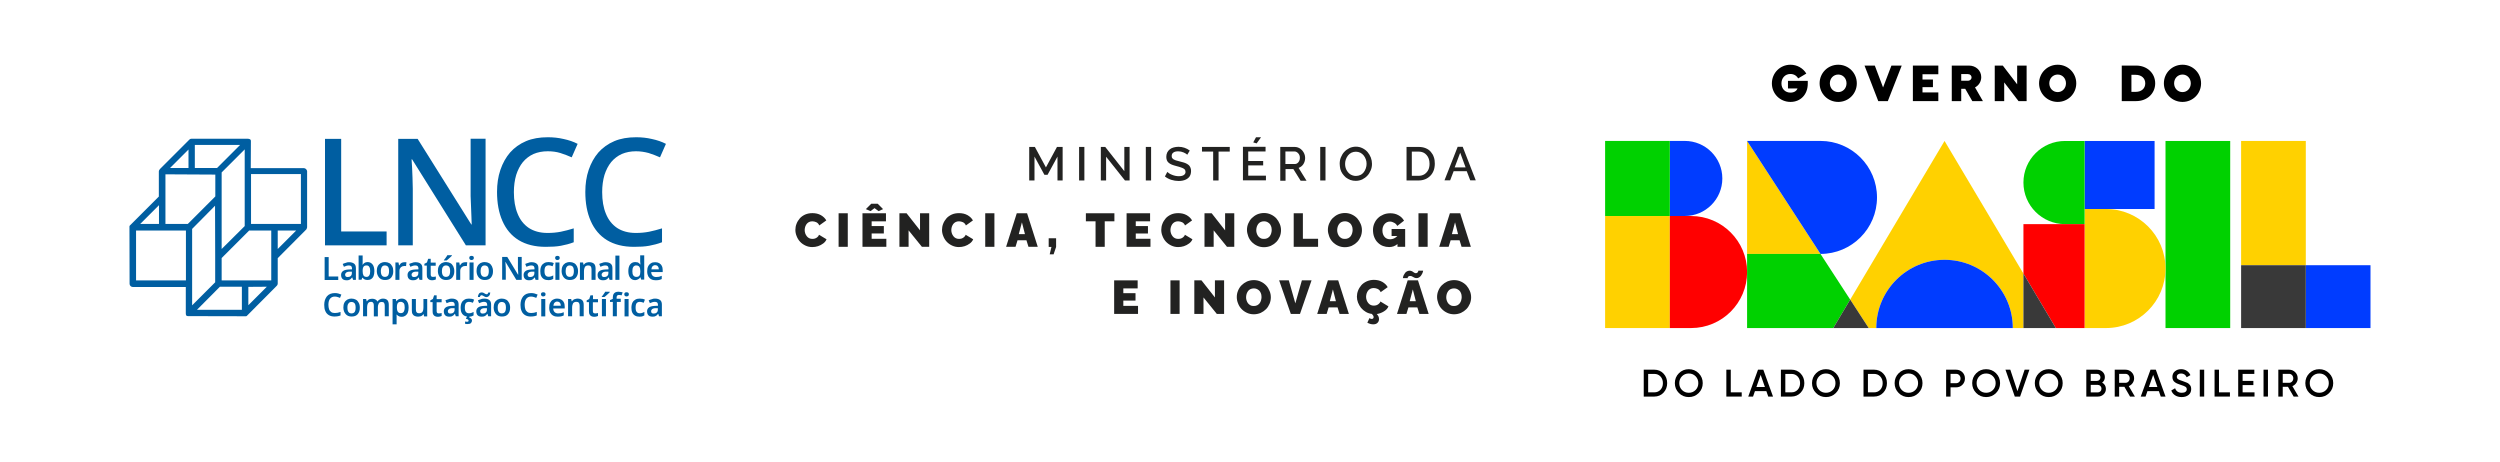 <svg width="10583" height="1955" viewBox="0 0 10583 1955" fill="none" xmlns="http://www.w3.org/2000/svg">
<path d="M4476.54 763.976V662.915L4434.52 740.041H4421.23L4379.21 662.915V763.976H4356.87V621.959H4380.8L4427.61 708.659L4474.42 621.959H4498.35V763.976H4476.54Z" fill="#222221"/>
<path d="M4568.03 763.976V621.959H4590.37V763.976H4568.03Z" fill="#222221"/>
<path d="M4682.39 663.447V763.976H4660.05V621.959H4678.66L4759.51 724.616V621.959H4781.85V763.976H4762.17L4682.39 663.447Z" fill="#222221"/>
<path d="M4850.47 763.976V621.959H4872.81V763.976H4850.47Z" fill="#222221"/>
<path d="M5025.99 654.936C5022.8 651.745 5017.48 648.553 5010.57 645.362C5003.12 642.17 4995.67 640.575 4987.7 640.575C4978.65 640.575 4971.74 642.17 4966.95 645.894C4962.16 649.085 4960.04 654.404 4960.04 660.255C4960.04 662.383 4960.04 663.978 4960.57 665.574C4961.1 667.17 4961.63 668.765 4962.7 669.829C4963.76 670.893 4964.82 671.957 4966.42 673.552C4968.02 674.616 4969.61 675.68 4971.21 676.212C4972.8 676.744 4974.93 677.808 4977.59 678.871C4980.25 679.935 4982.91 680.467 4985.57 680.999C4988.23 681.531 4990.89 682.595 4995.14 683.659C5001.53 685.254 5006.84 686.85 5011.1 687.914C5015.35 688.978 5019.61 691.105 5023.86 693.233C5028.12 695.36 5031.31 698.02 5033.97 700.679C5036.63 703.339 5038.23 707.062 5039.82 710.785C5041.42 714.509 5041.95 719.296 5041.95 724.615C5041.95 730.466 5040.89 735.253 5039.29 740.04C5037.69 744.827 5035.03 748.55 5031.84 751.742C5028.65 754.933 5024.93 757.593 5020.67 759.72C5016.42 761.848 5011.63 763.444 5006.31 764.507C5000.99 765.571 4995.67 766.103 4989.82 766.103C4979.19 766.103 4968.55 764.507 4958.44 761.316C4948.34 758.125 4939.29 753.338 4931.31 746.955L4941.42 727.806C4945.68 732.062 4952.06 736.317 4961.63 740.04C4970.68 743.763 4980.25 745.891 4990.36 745.891C4999.4 745.891 5006.31 744.295 5011.1 741.104C5015.89 737.912 5018.55 733.657 5018.55 727.806C5018.55 725.679 5018.01 723.551 5017.48 721.424C5016.95 719.296 5015.35 717.7 5013.76 716.105C5012.16 714.509 5010.04 713.445 5008.44 712.381C5006.84 711.317 5004.18 710.254 5000.46 709.19C4997.27 708.126 4994.08 707.062 4990.89 705.998C4987.7 704.935 4983.97 704.403 4979.19 702.807C4971.74 700.679 4965.36 699.084 4960.57 696.956C4955.78 694.829 4951.53 692.701 4947.8 689.509C4944.08 686.318 4941.42 683.127 4939.82 678.871C4938.23 674.616 4937.17 670.361 4937.17 664.51C4937.17 657.595 4938.23 651.745 4940.89 645.894C4943.55 640.575 4947.27 635.788 4952.06 632.064C4956.85 628.341 4962.16 625.681 4968.55 624.086C4974.93 622.49 4981.84 621.426 4988.76 621.426C5006.31 621.426 5022.27 626.745 5036.63 637.383L5025.99 654.936Z" fill="#222221"/>
<path d="M5205.77 641.639H5158.44V763.976H5135.56V641.639H5088.22V621.959H5205.77V641.639Z" fill="#222221"/>
<path d="M5358.96 743.763V763.443H5261.62V621.426H5357.37V641.106H5283.96V681.531H5347.26V700.147H5283.96V743.763H5358.96ZM5319.6 607.065L5305.24 602.809L5316.94 581.001H5338.22L5319.6 607.065Z" fill="#222221"/>
<path d="M5419.61 763.976V621.959H5481.31C5487.69 621.959 5493.54 623.555 5498.86 626.214C5504.18 628.874 5508.96 632.597 5512.69 636.852C5516.41 641.107 5519.6 646.426 5521.73 651.745C5523.86 657.064 5524.92 662.915 5524.92 668.766C5524.92 678.34 5522.26 687.383 5517.48 694.829C5512.69 702.276 5505.77 707.595 5497.26 710.786L5530.77 765.04H5505.77L5474.92 715.573H5441.95V765.04H5419.61V763.976ZM5441.95 694.297H5481.31C5487.69 694.297 5492.48 691.638 5496.73 686.319C5500.99 681 5502.58 674.617 5502.58 667.702C5502.58 660.256 5500.45 654.405 5495.67 649.086C5490.88 643.767 5485.56 641.107 5479.71 641.107H5441.41V694.297H5441.95Z" fill="#222221"/>
<path d="M5588.75 763.976V621.959H5611.09V763.976H5588.75Z" fill="#222221"/>
<path d="M5671.19 692.701C5671.19 683.126 5672.79 674.084 5676.51 665.574C5680.23 657.063 5684.49 649.085 5690.87 642.702C5696.72 636.319 5704.17 631 5712.68 626.745C5721.19 623.022 5730.23 620.894 5739.81 620.894C5749.91 620.894 5758.96 623.022 5767.47 627.277C5775.98 631.532 5783.42 636.851 5789.27 643.766C5795.12 650.68 5799.38 658.127 5803.1 667.169C5806.29 675.68 5807.89 684.722 5807.89 693.764C5807.89 703.339 5806.29 712.381 5802.57 720.891C5798.85 729.402 5794.59 737.38 5788.21 743.763C5782.36 750.146 5774.91 755.465 5766.4 759.72C5757.89 763.443 5748.85 765.571 5739.27 765.571C5731.3 765.571 5723.85 764.507 5716.4 761.848C5709.49 759.188 5703.11 755.465 5697.25 751.21C5691.94 746.423 5687.15 741.104 5682.89 735.253C5678.64 729.402 5675.98 722.487 5673.85 715.572C5672.26 707.062 5671.19 700.147 5671.19 692.701ZM5739.81 744.827C5746.72 744.827 5753.1 743.231 5758.95 740.572C5764.81 737.912 5769.59 733.657 5773.32 728.87C5777.04 724.083 5779.7 718.232 5781.83 712.381C5783.95 705.998 5785.02 700.147 5785.02 693.764C5785.02 686.85 5783.95 680.467 5781.83 674.616C5779.7 668.233 5776.51 662.914 5772.78 658.127C5769.06 653.34 5764.27 649.617 5758.42 646.425C5752.57 643.766 5746.72 642.17 5739.81 642.17C5732.89 642.17 5726.51 643.766 5720.66 646.425C5714.81 649.617 5710.02 653.34 5706.3 658.127C5702.57 662.914 5699.38 668.765 5697.25 674.616C5695.13 680.999 5694.06 686.85 5694.06 693.233C5694.06 702.275 5695.66 710.785 5699.38 718.232C5703.11 725.678 5708.42 732.593 5715.34 737.38C5722.79 742.167 5730.76 744.827 5739.81 744.827Z" fill="#222221"/>
<path d="M5954.16 763.976V621.959H6004.69C6015.86 621.959 6025.97 623.555 6035.01 627.278C6044.05 631.001 6050.97 635.788 6056.82 642.703C6062.67 649.618 6066.92 656.533 6069.58 665.043C6072.78 673.553 6073.84 682.596 6073.84 692.702C6073.84 713.978 6067.46 731.53 6054.69 744.296C6041.93 757.062 6025.44 763.976 6004.16 763.976H5954.16ZM6004.69 641.639H5976.5V744.296H6004.69C6014.27 744.296 6022.78 742.168 6030.22 737.381C6037.14 732.594 6042.46 726.743 6046.18 719.297C6049.9 711.85 6051.5 702.808 6051.5 693.234C6051.5 677.809 6047.24 665.575 6039.27 656.533C6030.76 646.426 6019.59 641.639 6004.69 641.639Z" fill="#222221"/>
<path d="M6170.64 621.426H6191.92L6247.24 763.444H6223.83L6208.94 724.615H6153.62L6138.73 763.444H6114.79L6170.64 621.426ZM6204.15 708.658L6181.28 646.426L6157.88 708.658H6204.15Z" fill="#222221"/>
<path d="M3439.34 902.271C3452.64 902.271 3464.34 904.93 3474.98 910.781C3485.08 916.632 3493.06 924.078 3497.85 933.121L3468.06 954.397C3467 951.205 3464.87 948.014 3462.74 945.886C3460.61 943.759 3457.96 941.631 3455.3 940.567C3452.64 939.504 3449.98 938.44 3447.32 937.908C3444.66 937.376 3442 936.844 3438.81 936.844C3433.49 936.844 3428.7 937.908 3424.45 940.035C3420.19 942.163 3417 945.354 3414.34 948.546C3411.68 952.269 3410.08 955.992 3408.49 960.248C3407.42 964.503 3406.36 968.758 3406.36 973.545C3406.36 983.651 3409.55 992.694 3415.4 1000.14C3421.25 1007.59 3429.23 1011.31 3438.81 1011.31C3442.53 1011.31 3446.25 1010.78 3449.98 1009.71C3453.7 1008.65 3456.89 1006.52 3460.08 1003.86C3463.27 1001.2 3465.93 998.013 3467 993.757L3498.91 1012.91C3496.25 1019.82 3491.46 1025.67 3485.08 1030.46C3478.17 1035.78 3470.72 1039.5 3462.74 1042.16C3454.76 1044.82 3446.25 1045.88 3438.27 1045.88C3428.17 1045.88 3418.59 1043.76 3409.55 1039.5C3400.51 1035.25 3393.06 1029.93 3386.68 1023.01C3380.3 1016.1 3375.51 1008.12 3372.32 999.608C3368.6 990.566 3367 982.056 3367 973.013C3367 964.503 3368.6 955.461 3371.79 947.482C3374.98 938.972 3379.77 931.525 3385.62 924.61C3391.47 917.696 3399.45 912.377 3408.49 908.121C3418.59 903.866 3428.7 902.271 3439.34 902.271Z" fill="#222221"/>
<path d="M3549.97 1044.82V902.803H3588.8V1044.82H3549.97Z" fill="#222221"/>
<path d="M3752.09 1010.78V1044.82H3651.03V902.802H3750.49V936.844H3689.86V957.056H3741.45V988.438H3689.86V1010.78H3752.09ZM3665.39 885.25L3688.26 862.378H3715.39L3738.26 885.25L3719.11 893.76L3702.09 880.994L3685.07 893.76L3665.39 885.25Z" fill="#222221"/>
<path d="M3846.24 975.141V1044.82H3807.41V902.803H3837.73L3894.64 975.141V902.803H3933.47V1044.82H3902.62L3846.24 975.141Z" fill="#222221"/>
<path d="M4060.06 902.271C4073.36 902.271 4085.06 904.93 4095.7 910.781C4105.8 916.632 4113.78 924.078 4118.57 933.121L4088.78 954.397C4087.72 951.205 4085.59 948.014 4083.46 945.886C4081.34 943.759 4078.68 941.631 4076.02 940.567C4073.36 939.504 4070.7 938.44 4068.04 937.908C4065.38 937.376 4062.72 936.844 4059.53 936.844C4054.21 936.844 4049.42 937.908 4045.17 940.035C4040.91 942.163 4037.72 945.354 4035.06 948.546C4032.4 952.269 4030.81 955.992 4029.21 960.248C4028.15 964.503 4027.08 968.758 4027.08 973.545C4027.08 983.651 4030.27 992.694 4036.13 1000.14C4041.98 1007.59 4049.95 1011.31 4059.53 1011.31C4063.25 1011.31 4066.98 1010.78 4070.7 1009.71C4074.42 1008.65 4077.61 1006.52 4080.81 1003.86C4084 1001.2 4086.66 998.013 4087.72 993.757L4119.63 1012.91C4116.97 1019.82 4112.19 1025.67 4105.8 1030.46C4098.89 1035.78 4091.44 1039.5 4083.46 1042.16C4075.49 1044.82 4066.98 1045.88 4059 1045.88C4048.89 1045.88 4039.32 1043.76 4030.27 1039.5C4021.23 1035.25 4013.79 1029.93 4007.4 1023.01C4001.02 1016.1 3996.23 1008.12 3993.04 999.608C3989.32 990.566 3987.72 982.056 3987.72 973.013C3987.72 964.503 3989.32 955.461 3992.51 947.482C3995.7 938.972 4000.49 931.525 4006.34 924.61C4012.19 917.696 4020.17 912.377 4029.21 908.121C4038.79 903.866 4048.89 902.271 4060.06 902.271Z" fill="#222221"/>
<path d="M4170.7 1044.82V902.803H4209.53V1044.82H4170.7Z" fill="#222221"/>
<path d="M4304.21 902.803H4347.83L4393.04 1044.82H4353.68L4345.17 1017.16H4307.4L4298.89 1044.82H4259L4304.21 902.803ZM4338.78 991.098L4326.02 941.1L4312.72 991.098H4338.78Z" fill="#222221"/>
<path d="M4443.57 1076.73L4451.01 1045.35H4439.31V1008.65H4470.69V1045.35L4460.05 1076.73H4443.57Z" fill="#222221"/>
<path d="M4717.49 936.844H4676.54V1044.82H4637.71V936.844H4596.75V902.803H4717.49V936.844Z" fill="#222221"/>
<path d="M4870.15 1010.78V1044.82H4769.08V902.803H4868.55V936.844H4807.91V957.057H4859.51V988.439H4807.91V1010.78H4870.15Z" fill="#222221"/>
<path d="M4987.7 902.271C5001 902.271 5012.7 904.93 5023.34 910.781C5033.44 916.632 5041.42 924.078 5046.21 933.121L5016.42 954.397C5015.36 951.205 5013.23 948.014 5011.1 945.886C5008.98 943.759 5006.32 941.631 5003.66 940.567C5001 939.504 4998.34 938.44 4995.68 937.908C4993.02 937.376 4990.36 936.844 4987.17 936.844C4981.85 936.844 4977.06 937.908 4972.81 940.035C4968.55 942.163 4965.36 945.354 4962.7 948.546C4960.04 952.269 4958.44 955.992 4956.85 960.248C4955.79 964.503 4954.72 968.758 4954.72 973.545C4954.72 983.651 4957.91 992.694 4963.76 1000.14C4969.61 1007.59 4977.59 1011.31 4987.7 1011.31C4991.42 1011.31 4995.15 1010.78 4998.87 1009.71C5002.59 1008.65 5005.78 1006.52 5008.98 1003.86C5012.17 1001.2 5014.83 998.013 5015.89 993.757L5047.8 1012.91C5045.14 1019.82 5040.36 1025.67 5033.97 1030.46C5027.06 1035.78 5019.61 1039.5 5011.63 1042.16C5003.66 1044.82 4995.15 1045.88 4987.17 1045.88C4977.06 1045.88 4967.49 1043.76 4958.44 1039.5C4949.4 1035.25 4941.96 1029.93 4935.57 1023.01C4929.19 1016.1 4924.4 1008.12 4921.21 999.608C4917.49 990.566 4915.89 982.056 4915.89 973.013C4915.89 964.503 4917.49 955.461 4920.68 947.482C4923.87 938.972 4928.66 931.525 4934.51 924.61C4940.36 917.696 4948.34 912.377 4957.38 908.121C4966.95 903.866 4977.06 902.271 4987.7 902.271Z" fill="#222221"/>
<path d="M5137.69 975.141V1044.82H5098.87V902.803H5129.18L5186.1 975.141V902.803H5224.93V1044.82H5194.08L5137.69 975.141Z" fill="#222221"/>
<path d="M5278.65 973.544C5278.65 963.97 5280.24 955.46 5283.97 946.417C5287.69 937.907 5292.48 929.928 5298.86 923.546C5305.24 917.163 5312.69 911.844 5321.73 907.589C5330.77 903.865 5340.35 901.738 5350.99 901.738C5361.62 901.738 5371.2 903.865 5380.24 908.121C5389.28 912.376 5396.73 917.695 5403.11 924.61C5408.96 931.524 5413.75 938.971 5417.47 948.013C5421.2 956.524 5422.79 965.566 5422.79 974.608C5422.79 983.65 5421.2 992.693 5417.47 1001.74C5413.75 1010.25 5408.96 1018.22 5402.58 1024.61C5396.2 1030.99 5388.75 1036.31 5379.71 1040.56C5370.67 1044.29 5361.09 1046.41 5350.45 1046.41C5339.82 1046.41 5330.24 1044.29 5321.2 1040.03C5312.16 1035.78 5304.71 1030.46 5298.33 1023.54C5291.95 1016.63 5287.16 1009.18 5283.97 1000.14C5280.78 991.097 5278.65 982.587 5278.65 973.544ZM5350.99 1011.31C5356.31 1011.31 5361.09 1010.25 5365.35 1008.12C5369.6 1005.99 5372.79 1002.8 5375.45 999.607C5378.11 995.884 5379.71 992.161 5381.31 987.374C5382.37 983.118 5383.43 978.331 5383.43 973.544C5383.43 967.162 5382.37 960.779 5379.71 955.46C5377.58 950.141 5373.86 945.354 5368.54 942.162C5363.22 938.439 5357.37 936.843 5350.45 936.843C5345.14 936.843 5340.35 937.907 5336.09 940.035C5331.84 942.162 5328.65 944.822 5325.99 948.545C5323.33 952.268 5321.73 955.992 5320.14 960.247C5319.07 964.502 5318.01 969.289 5318.01 974.076C5318.01 978.863 5318.54 983.65 5320.14 987.906C5321.73 992.161 5323.33 996.416 5325.99 999.607C5328.65 1002.8 5331.84 1005.99 5336.09 1008.12C5340.88 1010.78 5345.67 1011.31 5350.99 1011.31Z" fill="#222221"/>
<path d="M5476.51 1044.82V902.803H5515.34V1010.78H5579.7V1044.82H5476.51Z" fill="#222221"/>
<path d="M5621.19 973.544C5621.19 963.97 5622.79 955.46 5626.51 946.417C5630.23 937.907 5635.02 929.928 5641.4 923.546C5647.78 917.163 5655.23 911.844 5664.27 907.589C5673.32 903.865 5682.89 901.738 5693.53 901.738C5704.17 901.738 5713.74 903.865 5722.78 908.121C5731.82 912.376 5739.27 917.695 5745.65 924.61C5751.5 931.524 5756.29 938.971 5760.02 948.013C5763.74 956.524 5765.33 965.566 5765.33 974.608C5765.33 983.65 5763.74 992.693 5760.02 1001.74C5756.29 1010.25 5751.5 1018.22 5745.12 1024.61C5738.74 1030.99 5731.29 1036.31 5722.25 1040.56C5713.21 1044.29 5703.63 1046.41 5693 1046.41C5682.36 1046.41 5672.78 1044.29 5663.74 1040.03C5654.7 1035.78 5647.25 1030.46 5640.87 1023.54C5634.49 1016.63 5629.7 1009.18 5626.51 1000.14C5623.32 991.097 5621.19 982.587 5621.19 973.544ZM5693.53 1011.31C5698.85 1011.31 5703.63 1010.25 5707.89 1008.12C5712.14 1005.99 5715.34 1002.8 5718 999.607C5720.65 995.884 5722.25 992.161 5723.85 987.374C5724.91 983.118 5725.97 978.331 5725.97 973.544C5725.97 967.162 5724.91 960.779 5722.25 955.46C5720.12 950.141 5716.4 945.354 5711.08 942.162C5705.76 938.439 5699.91 936.843 5693 936.843C5687.68 936.843 5682.89 937.907 5678.63 940.035C5674.38 942.162 5671.19 944.822 5668.53 948.545C5665.87 952.268 5664.27 955.992 5662.68 960.247C5661.61 964.502 5660.55 969.289 5660.55 974.076C5660.55 978.863 5661.08 983.65 5662.68 987.906C5664.27 992.161 5665.87 996.416 5668.53 999.607C5671.19 1002.8 5674.38 1005.99 5678.63 1008.12C5683.42 1010.78 5688.21 1011.31 5693.53 1011.31Z" fill="#222221"/>
<path d="M5889.81 969.29H5948.32V1044.82H5915.87V1033.12C5905.77 1041.63 5894.06 1045.88 5880.77 1045.88C5871.19 1045.88 5862.68 1044.29 5854.17 1041.1C5845.66 1037.91 5838.75 1033.12 5832.36 1026.74C5825.98 1020.88 5821.19 1012.91 5817.47 1003.86C5813.75 994.821 5812.15 984.183 5812.15 973.014C5812.15 962.907 5814.28 953.865 5818 945.355C5821.73 936.844 5827.05 928.866 5833.43 923.015C5839.81 916.632 5847.79 911.845 5856.83 908.122C5865.87 904.398 5875.45 902.803 5885.55 902.803C5898.32 902.803 5910.02 905.462 5920.13 911.313C5930.23 916.632 5938.21 924.611 5943.53 934.185L5914.81 956.525C5912.15 950.674 5907.89 946.419 5902.04 943.227C5896.19 940.036 5890.34 937.908 5883.96 937.908C5874.92 937.908 5866.94 941.631 5861.09 948.546C5855.24 955.461 5852.04 964.503 5852.04 975.673C5852.04 986.843 5855.24 995.885 5861.09 1002.8C5866.94 1009.71 5874.92 1012.91 5885.02 1012.91C5896.19 1012.91 5906.3 1008.12 5915.34 999.077H5890.87V969.29H5889.81Z" fill="#222221"/>
<path d="M6004.7 1044.82V902.803H6043.52V1044.82H6004.7Z" fill="#222221"/>
<path d="M6137.66 902.803H6181.28L6226.49 1044.82H6187.13L6178.62 1017.16H6140.85L6132.34 1044.82H6092.45L6137.66 902.803ZM6172.24 991.098L6159.47 941.1L6146.17 991.098H6172.24Z" fill="#222221"/>
<path d="M4817.49 1294.81V1328.85H4716.43V1186.84H4815.9V1220.88H4755.26V1241.09H4806.85V1272.47H4755.26V1294.81H4817.49Z" fill="#222221"/>
<path d="M4954.72 1328.85V1186.84H4993.55V1328.85H4954.72Z" fill="#222221"/>
<path d="M5094.62 1259.18V1328.85H5055.79V1186.84H5086.11L5143.02 1259.18V1186.84H5181.85V1328.85H5151L5094.62 1259.18Z" fill="#222221"/>
<path d="M5235.56 1257.58C5235.56 1248 5237.16 1239.49 5240.88 1230.45C5244.61 1221.41 5249.39 1213.96 5255.78 1207.58C5262.16 1201.2 5269.61 1195.88 5278.65 1191.62C5287.69 1187.9 5297.26 1185.77 5307.9 1185.77C5318.54 1185.77 5328.11 1187.9 5337.16 1192.16C5346.2 1196.41 5353.65 1201.73 5360.03 1208.64C5366.41 1215.56 5370.67 1223.01 5374.39 1232.05C5378.11 1240.56 5379.71 1249.6 5379.71 1258.64C5379.71 1267.69 5378.11 1276.73 5374.39 1285.77C5370.67 1294.28 5365.88 1302.26 5359.5 1308.64C5353.11 1315.02 5345.67 1320.34 5336.63 1324.6C5327.58 1328.32 5318.01 1330.45 5307.37 1330.45C5296.73 1330.45 5287.16 1328.32 5278.12 1324.07C5269.07 1319.81 5261.63 1314.49 5255.24 1307.58C5248.86 1300.66 5244.07 1293.22 5240.88 1284.17C5237.16 1275.66 5235.56 1266.62 5235.56 1257.58ZM5307.9 1295.34C5313.22 1295.34 5318.01 1294.28 5322.26 1292.15C5326.52 1290.02 5329.71 1286.83 5332.37 1283.64C5335.03 1280.45 5336.63 1276.2 5338.22 1271.41C5339.28 1267.15 5340.35 1262.37 5340.35 1257.58C5340.35 1251.2 5339.29 1244.81 5336.63 1239.49C5334.5 1234.18 5330.77 1229.39 5325.46 1226.2C5320.14 1222.47 5314.29 1220.88 5307.37 1220.88C5302.05 1220.88 5297.26 1221.94 5293.01 1224.07C5288.75 1226.2 5285.56 1228.86 5282.9 1232.58C5280.24 1236.3 5278.65 1240.03 5277.05 1244.28C5275.99 1248.54 5274.92 1253.32 5274.92 1258.11C5274.92 1262.9 5275.46 1267.69 5277.05 1271.94C5278.65 1276.2 5280.24 1280.45 5282.9 1283.64C5285.56 1286.83 5288.75 1290.02 5293.01 1292.15C5297.8 1294.81 5302.58 1295.34 5307.9 1295.34Z" fill="#222221"/>
<path d="M5455.78 1186.84L5483.44 1284.18L5511.1 1186.84H5552.05L5503.12 1328.85H5464.29L5414.82 1186.84H5455.78Z" fill="#222221"/>
<path d="M5621.2 1186.84H5664.81L5710.02 1328.85H5670.66L5662.15 1301.2H5624.39L5615.88 1328.85H5575.99L5621.2 1186.84ZM5655.24 1275.13L5642.47 1225.13L5629.18 1275.13H5655.24Z" fill="#222221"/>
<path d="M5877.57 1296.94C5874.37 1305.45 5867.99 1312.36 5858.42 1318.22C5848.84 1324.07 5839.27 1327.79 5828.1 1329.39C5834.48 1335.77 5837.67 1342.68 5837.67 1350.66C5837.67 1357.04 5835.55 1362.36 5831.29 1366.62C5827.04 1370.87 5821.18 1373 5813.21 1373C5805.23 1373 5797.25 1370.87 5788.21 1366.09L5797.25 1346.41C5800.44 1349.07 5803.63 1350.13 5806.82 1350.13C5809.48 1350.13 5811.08 1349.6 5812.67 1348C5814.27 1346.41 5814.8 1344.81 5814.8 1342.15C5814.8 1337.9 5812.14 1333.64 5807.35 1328.85C5798.31 1327.79 5789.8 1325.13 5781.82 1320.34C5773.84 1315.56 5767.46 1310.24 5761.61 1303.32C5756.29 1296.41 5752.04 1288.96 5748.85 1280.98C5745.65 1273 5744.06 1264.49 5744.06 1255.98C5744.06 1247.47 5745.65 1238.43 5748.85 1230.45C5752.04 1221.94 5756.82 1214.49 5762.68 1207.58C5768.53 1200.67 5776.5 1195.35 5785.55 1191.09C5795.12 1186.84 5805.23 1184.71 5815.87 1184.71C5829.16 1184.71 5840.86 1187.37 5851.5 1193.22C5861.61 1199.07 5869.59 1206.52 5874.37 1215.56L5844.59 1236.83C5843.52 1233.64 5841.4 1230.45 5839.27 1228.32C5837.14 1226.2 5834.48 1224.07 5831.82 1223.01C5829.16 1221.94 5826.5 1220.88 5823.84 1220.35C5821.18 1219.81 5818.52 1219.28 5815.33 1219.28C5810.01 1219.28 5805.23 1220.35 5800.97 1222.47C5796.72 1224.6 5793.53 1227.79 5790.87 1230.98C5788.21 1234.71 5786.61 1238.43 5785.01 1242.69C5783.95 1246.94 5782.89 1251.2 5782.89 1255.98C5782.89 1266.09 5786.08 1275.13 5791.93 1282.58C5797.78 1290.02 5805.76 1293.75 5815.33 1293.75C5819.06 1293.75 5822.78 1293.22 5826.5 1292.15C5830.23 1291.09 5833.42 1288.96 5836.61 1286.3C5839.8 1283.64 5842.46 1280.45 5843.52 1276.2L5877.57 1296.94Z" fill="#222221"/>
<path d="M5958.96 1186.84H6002.57L6047.78 1328.85H6008.42L5999.91 1301.2H5962.15L5953.64 1328.85H5913.75L5958.96 1186.84ZM5968 1168.22C5966.4 1168.22 5964.81 1168.75 5963.74 1169.28C5962.68 1169.82 5961.62 1170.88 5961.09 1171.41C5960.55 1171.94 5960.02 1173.01 5959.49 1174.07C5958.96 1175.14 5958.96 1175.67 5958.96 1176.2C5958.96 1176.73 5958.96 1177.26 5958.96 1177.26H5938.75C5938.75 1175.67 5939.28 1173.54 5939.81 1171.41C5940.34 1168.75 5941.4 1166.09 5943 1163.43C5944.6 1160.24 5946.19 1157.58 5948.32 1154.92C5950.45 1152.26 5953.11 1150.14 5956.3 1148.54C5959.49 1146.94 5963.21 1145.88 5966.94 1145.88C5970.13 1145.88 5972.79 1146.41 5975.45 1147.48C5978.11 1148.54 5980.23 1149.6 5981.83 1151.2C5983.42 1152.26 5985.55 1153.86 5987.68 1154.92C5989.81 1155.99 5991.94 1156.52 5994.06 1156.52C5995.66 1156.52 5997.25 1155.99 5998.32 1155.46C5999.38 1154.92 6000.45 1153.86 6001.51 1152.8C6002.04 1151.73 6002.57 1150.67 6003.1 1149.6C6003.64 1148.54 6003.64 1147.48 6004.17 1146.94C6004.17 1146.41 6004.17 1145.88 6004.17 1145.88H6024.38C6024.38 1146.94 6023.85 1148.54 6023.32 1151.2C6022.79 1153.33 6021.72 1155.99 6020.13 1159.18C6018.53 1162.37 6016.93 1165.03 6014.81 1167.69C6012.68 1170.35 6010.02 1172.48 6006.83 1174.6C6003.64 1176.73 5999.91 1177.26 5996.19 1177.26C5993.53 1177.26 5990.87 1176.73 5988.21 1175.67C5985.55 1174.6 5983.42 1173.54 5981.83 1172.48C5980.23 1171.41 5978.11 1170.35 5975.98 1169.28C5971.72 1168.22 5969.6 1168.22 5968 1168.22ZM5993.53 1275.13L5980.77 1225.13L5967.47 1275.13H5993.53Z" fill="#222221"/>
<path d="M6083.42 1257.58C6083.42 1248 6085.02 1239.49 6088.74 1230.45C6092.46 1221.41 6097.25 1213.96 6103.63 1207.58C6110.01 1201.2 6117.46 1195.88 6126.5 1191.62C6135.55 1187.9 6145.12 1185.77 6155.76 1185.77C6166.4 1185.77 6175.97 1187.9 6185.01 1192.16C6194.06 1196.41 6201.5 1201.73 6207.88 1208.64C6213.73 1215.56 6218.52 1223.01 6222.25 1232.05C6225.97 1240.56 6227.56 1249.6 6227.56 1258.64C6227.56 1267.69 6225.97 1276.73 6222.25 1285.77C6218.52 1294.28 6213.74 1302.26 6207.35 1308.64C6200.97 1315.02 6193.52 1320.34 6184.48 1324.6C6175.44 1328.32 6165.86 1330.45 6155.23 1330.45C6144.59 1330.45 6135.01 1328.32 6125.97 1324.07C6116.93 1319.81 6109.48 1314.49 6103.1 1307.58C6096.72 1300.66 6091.93 1293.22 6088.74 1284.17C6085.55 1275.13 6083.42 1266.62 6083.42 1257.58ZM6155.23 1295.34C6160.55 1295.34 6165.33 1294.28 6169.59 1292.15C6173.84 1290.02 6177.03 1286.83 6179.69 1283.64C6182.35 1279.92 6183.95 1276.2 6185.54 1271.41C6186.61 1267.15 6187.67 1262.37 6187.67 1257.58C6187.67 1251.2 6186.61 1244.81 6183.95 1239.49C6181.82 1234.18 6178.1 1229.39 6172.78 1226.2C6167.46 1222.47 6161.61 1220.88 6154.69 1220.88C6149.38 1220.88 6144.59 1221.94 6140.33 1224.07C6136.08 1226.2 6132.89 1228.86 6130.23 1232.58C6127.57 1236.3 6125.97 1240.03 6124.38 1244.28C6123.31 1248.54 6122.25 1253.32 6122.25 1258.11C6122.25 1262.9 6122.78 1267.69 6124.38 1271.94C6125.97 1276.2 6127.57 1280.45 6130.23 1283.64C6132.89 1286.83 6136.08 1290.02 6140.33 1292.15C6145.12 1294.81 6149.91 1295.34 6155.23 1295.34Z" fill="#222221"/>
<path d="M7002.99 1660.88C7013.72 1660.88 7022.48 1657.2 7029.24 1649.82C7036.02 1642.45 7039.41 1633.14 7039.41 1621.86C7039.41 1610.48 7036.02 1601.13 7029.24 1593.82C7022.48 1586.5 7013.72 1582.84 7002.99 1582.84H6976.98V1660.88H7002.99ZM7002.99 1564.95C7018.59 1564.95 7031.57 1570.43 7041.93 1581.38C7052.27 1592.33 7057.46 1605.82 7057.46 1621.86C7057.46 1637.79 7052.27 1651.26 7041.93 1662.25C7031.57 1673.26 7018.59 1678.76 7002.99 1678.76H6958.28V1564.95H7002.99Z" fill="black"/>
<path d="M7120.29 1651.06C7128.04 1658.8 7137.6 1662.69 7148.98 1662.69C7160.37 1662.69 7169.92 1658.8 7177.69 1651.06C7185.43 1643.31 7189.3 1633.58 7189.3 1621.88C7189.3 1610.17 7185.43 1600.44 7177.69 1592.69C7169.92 1584.95 7160.37 1581.07 7148.98 1581.07C7137.6 1581.07 7128.04 1584.95 7120.29 1592.69C7112.54 1600.44 7108.66 1610.17 7108.66 1621.88C7108.66 1633.58 7112.54 1643.31 7120.29 1651.06ZM7190.85 1663.73C7179.41 1675.17 7165.45 1680.89 7148.98 1680.89C7132.5 1680.89 7118.55 1675.17 7107.12 1663.73C7095.69 1652.31 7089.97 1638.35 7089.97 1621.88C7089.97 1605.4 7095.69 1591.44 7107.12 1580C7118.55 1568.58 7132.5 1562.86 7148.98 1562.86C7165.45 1562.86 7179.41 1568.58 7190.85 1580C7202.29 1591.44 7208.01 1605.4 7208.01 1621.88C7208.01 1638.35 7202.29 1652.31 7190.85 1663.73Z" fill="black"/>
<path d="M7326.67 1660.88H7373.01V1678.76H7307.98V1564.95H7326.67V1660.88Z" fill="black"/>
<path d="M7435.15 1638.28H7471.21L7453.23 1586.91L7435.15 1638.28ZM7485.39 1678.76L7477.35 1655.84H7428.96L7421 1678.76H7400.68L7441.98 1564.97H7464.41L7505.55 1678.76H7485.39Z" fill="black"/>
<path d="M7583.64 1660.88C7594.37 1660.88 7603.13 1657.2 7609.89 1649.82C7616.67 1642.45 7620.06 1633.14 7620.06 1621.86C7620.06 1610.48 7616.67 1601.13 7609.89 1593.82C7603.13 1586.5 7594.37 1582.84 7583.64 1582.84H7557.63V1660.88H7583.64ZM7583.64 1564.95C7599.24 1564.95 7612.22 1570.43 7622.58 1581.38C7632.93 1592.33 7638.11 1605.82 7638.11 1621.86C7638.11 1637.79 7632.93 1651.26 7622.58 1662.25C7612.22 1673.26 7599.24 1678.76 7583.64 1678.76H7538.93V1564.95H7583.64Z" fill="black"/>
<path d="M7700.94 1651.06C7708.69 1658.8 7718.25 1662.69 7729.63 1662.69C7741.02 1662.69 7750.57 1658.8 7758.34 1651.06C7766.08 1643.31 7769.95 1633.58 7769.95 1621.88C7769.95 1610.17 7766.08 1600.44 7758.34 1592.69C7750.57 1584.95 7741.02 1581.07 7729.63 1581.07C7718.25 1581.07 7708.69 1584.95 7700.94 1592.69C7693.19 1600.44 7689.31 1610.17 7689.31 1621.88C7689.31 1633.58 7693.19 1643.31 7700.94 1651.06ZM7771.5 1663.73C7760.06 1675.17 7746.11 1680.89 7729.63 1680.89C7713.15 1680.89 7699.2 1675.17 7687.77 1663.73C7676.34 1652.31 7670.62 1638.35 7670.62 1621.88C7670.62 1605.4 7676.34 1591.44 7687.77 1580C7699.2 1568.58 7713.15 1562.86 7729.63 1562.86C7746.11 1562.86 7760.06 1568.58 7771.5 1580C7782.94 1591.44 7788.66 1605.4 7788.66 1621.88C7788.66 1638.35 7782.94 1652.31 7771.5 1663.73Z" fill="black"/>
<path d="M7933.33 1660.88C7944.06 1660.88 7952.82 1657.2 7959.58 1649.82C7966.36 1642.45 7969.75 1633.14 7969.75 1621.86C7969.75 1610.48 7966.36 1601.13 7959.58 1593.82C7952.82 1586.5 7944.06 1582.84 7933.33 1582.84H7907.32V1660.88H7933.33ZM7933.33 1564.95C7948.94 1564.95 7961.91 1570.43 7972.27 1581.38C7982.62 1592.33 7987.8 1605.82 7987.8 1621.86C7987.8 1637.79 7982.62 1651.26 7972.27 1662.25C7961.91 1673.26 7948.94 1678.76 7933.33 1678.76H7888.62V1564.95H7933.33Z" fill="black"/>
<path d="M8050.63 1651.06C8058.38 1658.8 8067.95 1662.69 8079.32 1662.69C8090.72 1662.69 8100.27 1658.8 8108.03 1651.06C8115.78 1643.31 8119.64 1633.58 8119.64 1621.88C8119.64 1610.17 8115.78 1600.44 8108.03 1592.69C8100.27 1584.95 8090.72 1581.07 8079.32 1581.07C8067.95 1581.07 8058.38 1584.95 8050.63 1592.69C8042.89 1600.44 8039.01 1610.17 8039.01 1621.88C8039.01 1633.58 8042.89 1643.31 8050.63 1651.06ZM8121.2 1663.73C8109.76 1675.17 8095.8 1680.89 8079.32 1680.89C8062.85 1680.89 8048.89 1675.17 8037.47 1663.73C8026.03 1652.31 8020.31 1638.35 8020.31 1621.88C8020.31 1605.4 8026.03 1591.44 8037.47 1580C8048.89 1568.58 8062.85 1562.86 8079.32 1562.86C8095.8 1562.86 8109.76 1568.58 8121.2 1580C8132.63 1591.44 8138.35 1605.4 8138.35 1621.88C8138.35 1638.35 8132.63 1652.31 8121.2 1663.73Z" fill="black"/>
<path d="M8280.27 1622.19C8285.8 1622.19 8290.35 1620.32 8293.93 1616.58C8297.51 1612.84 8299.3 1608.11 8299.3 1602.35C8299.3 1596.6 8297.51 1591.87 8293.93 1588.13C8290.35 1584.39 8285.8 1582.52 8280.27 1582.52H8257.01V1622.19H8280.27ZM8280.27 1564.97C8291 1564.97 8299.96 1568.53 8307.19 1575.69C8314.38 1582.84 8317.99 1591.72 8317.99 1602.35C8317.99 1612.87 8314.38 1621.73 8307.19 1628.94C8299.96 1636.15 8291 1639.74 8280.27 1639.74H8257.01V1678.76H8238.32V1564.97H8280.27Z" fill="black"/>
<path d="M8379.03 1651.06C8386.77 1658.8 8396.34 1662.69 8407.72 1662.69C8419.11 1662.69 8428.66 1658.8 8436.42 1651.06C8444.17 1643.31 8448.03 1633.58 8448.03 1621.88C8448.03 1610.17 8444.17 1600.44 8436.42 1592.69C8428.66 1584.95 8419.11 1581.07 8407.72 1581.07C8396.34 1581.07 8386.77 1584.95 8379.03 1592.69C8371.28 1600.44 8367.4 1610.17 8367.4 1621.88C8367.4 1633.58 8371.28 1643.31 8379.03 1651.06ZM8449.59 1663.73C8438.15 1675.17 8424.19 1680.89 8407.72 1680.89C8391.24 1680.89 8377.28 1675.17 8365.86 1663.73C8354.42 1652.31 8348.7 1638.35 8348.7 1621.88C8348.7 1605.4 8354.42 1591.44 8365.86 1580C8377.28 1568.58 8391.24 1562.86 8407.72 1562.86C8424.19 1562.86 8438.15 1568.58 8449.59 1580C8461.02 1591.44 8466.74 1605.4 8466.74 1621.88C8466.74 1638.35 8461.02 1652.31 8449.59 1663.73Z" fill="black"/>
<path d="M8529.03 1678.76L8489.52 1564.95H8510L8540.24 1656.03L8570.64 1564.95H8590.97L8551.46 1678.76H8529.03Z" fill="black"/>
<path d="M8644.03 1651.06C8651.78 1658.8 8661.35 1662.69 8672.73 1662.69C8684.12 1662.69 8693.67 1658.8 8701.43 1651.06C8709.18 1643.31 8713.04 1633.58 8713.04 1621.88C8713.04 1610.17 8709.18 1600.44 8701.43 1592.69C8693.67 1584.95 8684.12 1581.07 8672.73 1581.07C8661.35 1581.07 8651.78 1584.95 8644.03 1592.69C8636.29 1600.44 8632.41 1610.17 8632.41 1621.88C8632.41 1633.58 8636.29 1643.31 8644.03 1651.06ZM8714.6 1663.73C8703.16 1675.17 8689.2 1680.89 8672.73 1680.89C8656.25 1680.89 8642.29 1675.17 8630.87 1663.73C8619.43 1652.31 8613.71 1638.35 8613.71 1621.88C8613.71 1605.4 8619.43 1591.44 8630.87 1580C8642.29 1568.58 8656.25 1562.86 8672.73 1562.86C8689.2 1562.86 8703.16 1568.58 8714.6 1580C8726.03 1591.44 8731.75 1605.4 8731.75 1621.88C8731.75 1638.35 8726.03 1652.31 8714.6 1663.73Z" fill="black"/>
<path d="M8880.55 1661.21C8884.89 1661.21 8888.53 1659.67 8891.53 1656.57C8894.5 1653.49 8895.99 1649.72 8895.99 1645.27C8895.99 1640.84 8894.5 1637.07 8891.53 1633.98C8888.53 1630.89 8884.89 1629.35 8880.55 1629.35H8850.46V1661.21H8880.55ZM8876.97 1582.52H8850.46V1612.43H8876.97C8881.09 1612.43 8884.56 1611 8887.38 1608.12C8890.2 1605.25 8891.61 1601.71 8891.61 1597.48C8891.61 1593.25 8890.2 1589.7 8887.38 1586.83C8884.56 1583.96 8881.09 1582.52 8876.97 1582.52ZM8898.75 1619.75C8903.74 1622.35 8907.64 1625.93 8910.46 1630.47C8913.28 1635.04 8914.69 1640.3 8914.69 1646.25C8914.69 1655.57 8911.38 1663.32 8904.77 1669.49C8898.16 1675.67 8890.08 1678.76 8880.55 1678.76H8831.77V1564.97H8876.97C8886.3 1564.97 8894.17 1567.96 8900.62 1573.98C8907.07 1580 8910.3 1587.51 8910.3 1596.49C8910.3 1606.36 8906.45 1614.11 8898.75 1619.75Z" fill="black"/>
<path d="M8970.75 1582.52V1620.56H8997.57C9002.56 1620.56 9006.79 1618.72 9010.26 1615.04C9013.73 1611.35 9015.46 1606.85 9015.46 1601.55C9015.46 1596.24 9013.73 1591.74 9010.26 1588.05C9006.79 1584.36 9002.56 1582.52 8997.57 1582.52H8970.75ZM9016.93 1678.76L8992.88 1637.3H8970.75V1678.76H8952.05V1564.97H8997.57C9007.76 1564.97 9016.41 1568.52 9023.5 1575.61C9030.6 1582.71 9034.15 1591.36 9034.15 1601.55C9034.15 1608.8 9032.07 1615.44 9027.89 1621.46C9023.72 1627.48 9018.28 1631.84 9011.56 1634.55L9037.41 1678.76H9016.93Z" fill="black"/>
<path d="M9096.72 1638.28H9132.77L9114.79 1586.91L9096.72 1638.28ZM9146.95 1678.76L9138.92 1655.84H9090.52L9082.57 1678.76H9062.24L9103.54 1564.97H9125.98L9167.12 1678.76H9146.95Z" fill="black"/>
<path d="M9235.41 1680.89C9224.47 1680.89 9215.17 1678.4 9207.53 1673.41C9199.89 1668.42 9194.56 1661.59 9191.51 1652.93L9207.61 1643.5C9212.16 1656.28 9221.6 1662.69 9235.9 1662.69C9242.95 1662.69 9248.23 1661.31 9251.75 1658.55C9255.28 1655.79 9257.04 1652.2 9257.04 1647.76C9257.04 1643.12 9255.14 1639.57 9251.33 1637.15C9247.53 1634.71 9240.81 1632.03 9231.15 1629.12C9225.86 1627.15 9221.5 1625.54 9218.1 1624.27C9214.67 1623 9211.11 1621.08 9207.37 1618.53C9203.63 1616 9200.83 1612.83 9198.99 1609.03C9197.15 1605.24 9196.23 1600.79 9196.23 1595.69C9196.23 1585.61 9199.8 1577.63 9206.96 1571.72C9214.12 1565.81 9222.72 1562.85 9232.81 1562.85C9241.92 1562.85 9249.88 1565.08 9256.7 1569.52C9263.53 1573.97 9268.79 1580.08 9272.48 1587.89L9256.7 1597C9251.94 1586.37 9243.97 1581.07 9232.81 1581.07C9227.4 1581.07 9223.06 1582.33 9219.81 1584.88C9216.56 1587.43 9214.93 1590.87 9214.93 1595.21C9214.93 1599.35 9216.59 1602.61 9219.92 1605C9223.23 1607.4 9229.27 1609.91 9237.98 1612.56C9242.24 1614.16 9245.35 1615.35 9247.33 1616.08C9249.31 1616.82 9252.14 1617.9 9255.83 1619.29C9259.52 1620.69 9262.3 1622.14 9264.12 1623.68C9265.96 1625.22 9267.9 1627.15 9270.01 1629.45C9272.1 1631.76 9273.58 1634.39 9274.45 1637.35C9275.3 1640.32 9275.73 1643.66 9275.73 1647.4C9275.73 1657.69 9272.02 1665.85 9264.59 1671.86C9257.16 1677.88 9247.44 1680.89 9235.41 1680.89Z" fill="black"/>
<path d="M9312.11 1564.95H9330.8V1678.76H9312.11V1564.95Z" fill="black"/>
<path d="M9393.39 1660.88H9439.73V1678.76H9374.69V1564.95H9393.39V1660.88Z" fill="black"/>
<path d="M9493.43 1660.88H9543.83V1678.76H9474.74V1564.95H9543.02V1582.84H9493.43V1612.43H9538.96V1630.14H9493.43V1660.88Z" fill="black"/>
<path d="M9582 1564.95H9600.7V1678.76H9582V1564.95Z" fill="black"/>
<path d="M9663.28 1582.52V1620.56H9690.1C9695.09 1620.56 9699.32 1618.72 9702.79 1615.04C9706.26 1611.35 9707.98 1606.85 9707.98 1601.55C9707.98 1596.24 9706.26 1591.74 9702.79 1588.05C9699.32 1584.36 9695.09 1582.52 9690.1 1582.52H9663.28ZM9709.46 1678.76L9685.41 1637.3H9663.28V1678.76H9644.58V1564.97H9690.1C9700.29 1564.97 9708.93 1568.52 9716.03 1575.61C9723.13 1582.71 9726.68 1591.36 9726.68 1601.55C9726.68 1608.8 9724.6 1615.44 9720.42 1621.46C9716.25 1627.48 9710.8 1631.84 9704.09 1634.55L9729.94 1678.76H9709.46Z" fill="black"/>
<path d="M9789.25 1651.06C9796.99 1658.8 9806.56 1662.69 9817.94 1662.69C9829.33 1662.69 9838.88 1658.8 9846.64 1651.06C9854.39 1643.31 9858.26 1633.58 9858.26 1621.88C9858.26 1610.17 9854.39 1600.44 9846.64 1592.69C9838.88 1584.95 9829.33 1581.07 9817.94 1581.07C9806.56 1581.07 9796.99 1584.95 9789.25 1592.69C9781.5 1600.44 9777.62 1610.17 9777.62 1621.88C9777.62 1633.58 9781.5 1643.31 9789.25 1651.06ZM9859.81 1663.73C9848.37 1675.17 9834.41 1680.89 9817.94 1680.89C9801.46 1680.89 9787.51 1675.17 9776.08 1663.73C9764.64 1652.31 9758.93 1638.35 9758.93 1621.88C9758.93 1605.4 9764.64 1591.44 9776.08 1580C9787.51 1568.58 9801.46 1562.86 9817.94 1562.86C9834.41 1562.86 9848.37 1568.58 9859.81 1580C9871.25 1591.44 9876.97 1605.4 9876.97 1621.88C9876.97 1638.35 9871.25 1652.31 9859.81 1663.73Z" fill="black"/>
<path d="M7652.66 342.344V354.067C7652.66 400.944 7621.26 431.472 7579.68 431.472C7535.45 431.472 7500.72 396.967 7500.72 352.958C7500.72 308.948 7535.67 274 7579.46 274C7607.1 274 7632.54 288.163 7646.47 311.388L7611.96 331.951C7605.33 320.006 7593.18 313.146 7579.01 313.146C7556.9 313.146 7541.2 330.177 7541.2 353.18C7541.2 375.739 7556.9 392.104 7579.68 392.104C7595.6 392.104 7605.77 384.151 7609.32 374.408H7568.84V342.344H7652.66Z" fill="black"/>
<path d="M7816.68 352.736C7816.68 331.507 7801.42 315.57 7781.73 315.57C7761.61 315.57 7746.13 331.507 7746.13 352.736C7746.13 373.965 7761.61 389.886 7781.73 389.886C7801.42 389.886 7816.68 373.965 7816.68 352.736ZM7702.79 352.736C7702.79 308.948 7737.72 274 7781.73 274C7825.3 274 7860.24 308.948 7860.24 352.736C7860.24 396.524 7825.3 431.472 7781.73 431.472C7737.72 431.472 7702.79 396.524 7702.79 352.736Z" fill="black"/>
<path d="M8050.35 277.61L7991.53 428H7951.05L7892.88 277.61H7936.46L7971.39 370.271L8006.78 277.61H8050.35Z" fill="black"/>
<path d="M8138.3 314.316V336.653H8182.53V368.94H8138.3V391.277H8205.31V428H8097.6V277.61H8205.31V314.316H8138.3Z" fill="black"/>
<path d="M8302.27 341.755H8330.58C8340.08 341.755 8346.05 335.117 8346.05 327.829C8346.05 320.304 8340.3 313.666 8330.58 313.666H8302.27V341.755ZM8319.3 376.037H8302.27V428H8262.23V277.61H8335C8364.41 277.61 8386.97 298.632 8386.97 326.499C8386.97 345.731 8376.58 361.652 8360.64 370.065L8394.04 428H8349.14L8319.3 376.037Z" fill="black"/>
<path d="M8579.07 277.61V428H8544.79L8484.19 348.82V428H8444.16V277.61H8478.22L8539.04 356.995V277.61H8579.07Z" fill="black"/>
<path d="M8745.67 352.736C8745.67 331.507 8730.41 315.57 8710.72 315.57C8690.6 315.57 8675.13 331.507 8675.13 352.736C8675.13 373.965 8690.6 389.886 8710.72 389.886C8730.41 389.886 8745.67 373.965 8745.67 352.736ZM8631.78 352.736C8631.78 308.948 8666.71 274 8710.72 274C8754.3 274 8789.24 308.948 8789.24 352.736C8789.24 396.524 8754.3 431.472 8710.72 431.472C8666.71 431.472 8631.78 396.524 8631.78 352.736Z" fill="black"/>
<path d="M9081.33 352.812C9081.33 330.919 9064.97 316.756 9041.08 316.756H9022.73V388.853H9041.08C9064.97 388.853 9081.33 374.706 9081.33 352.812ZM9123.35 352.812C9123.35 395.935 9088.84 428 9043.07 428H8981.81V277.61H9043.07C9088.84 277.61 9123.35 309.69 9123.35 352.812Z" fill="black"/>
<path d="M9274 352.736C9274 331.507 9258.75 315.57 9239.05 315.57C9218.94 315.57 9203.46 331.507 9203.46 352.736C9203.46 373.965 9218.94 389.886 9239.05 389.886C9258.75 389.886 9274 373.965 9274 352.736ZM9160.11 352.736C9160.11 308.948 9195.05 274 9239.05 274C9282.64 274 9317.57 308.948 9317.57 352.736C9317.57 396.524 9282.64 431.472 9239.05 431.472C9195.05 431.472 9160.11 396.524 9160.11 352.736Z" fill="black"/>
<path d="M8565.65 1388.72V1158.25L8231.68 596.708L7778.25 1359.08L7832.27 1268.26L7910.58 1388.72H7760.61H7942.74C7942.74 1229.14 8072.1 1099.78 8231.68 1099.78C8391.24 1099.78 8520.61 1229.14 8520.61 1388.72H8702.73H8565.65Z" fill="#FFD100"/>
<path d="M8520.61 1388.72C8520.61 1229.14 8391.24 1099.78 8231.66 1099.78C8072.08 1099.78 7942.73 1229.14 7942.73 1388.72H8520.61Z" fill="#003CFF"/>
<path d="M7706.54 1074.92L7395.75 596.568V1074.92H7706.54Z" fill="#FFD100"/>
<path d="M7068.63 1388.73H6794.76V914.49H7068.63V1388.73Z" fill="#FFD100"/>
<path d="M9760.94 596.643H9487.08V1122.65H9760.94V596.643Z" fill="#FFD100"/>
<path d="M9760.96 1388.73H10034.8V1122.7H9760.96V1388.73Z" fill="#003CFF"/>
<path d="M7760.6 1388.72L7832.22 1268.29L7706.54 1075.06H7395.75V1388.72H7760.6Z" fill="#00D100"/>
<path d="M9440.91 596.712H9167.05V1388.73H9440.91V596.712Z" fill="#00D100"/>
<path d="M7132.08 596.571H7068.66V914.349H7132.08C7219.83 914.349 7290.98 843.218 7290.98 755.468C7290.98 667.702 7219.83 596.571 7132.08 596.571Z" fill="#003CFF"/>
<path d="M9120.81 596.777H8824.53V884.788H9120.81V596.777Z" fill="#003CFF"/>
<path d="M8915 884.703H8824.53V1388.72H8915C9054.17 1388.72 9167 1275.89 9167 1136.71C9167 997.531 9054.17 884.703 8915 884.703Z" fill="#FFD100"/>
<path d="M8741.61 596.75C8644.4 596.75 8565.6 675.549 8565.6 772.757C8565.6 869.948 8644.4 948.748 8741.61 948.748H8824.49V596.75H8741.61Z" fill="#00D100"/>
<path d="M7158.7 914.487H7068.66V1388.72H7158.7C7289.65 1388.72 7395.82 1282.56 7395.82 1151.61C7395.82 1020.65 7289.65 914.487 7158.7 914.487Z" fill="#FF0000"/>
<path d="M7706.54 596.568H7395.75L7706.54 1074.92C7838.63 1074.92 7945.73 967.846 7945.73 835.754C7945.73 703.646 7838.63 596.568 7706.54 596.568Z" fill="#003CFF"/>
<path d="M7068.63 596.573H6794.76V914.352H7068.63V596.573Z" fill="#00D100"/>
<path d="M8565.6 948.706V1158.25L8702.68 1388.72H8824.49V948.706H8565.6Z" fill="#FF0000"/>
<path d="M8565.6 1158.23V1388.72H8702.68L8565.6 1158.23Z" fill="#393939"/>
<path d="M9487.08 1388.73H9760.94V1122.7H9487.08V1388.73Z" fill="#393939"/>
<path d="M7760.61 1388.72H7910.56L7832.27 1268.26L7760.61 1388.72Z" fill="#393939"/>
<path d="M1375.79 1038.63V587.849H1444.26V979.855H1636.56V1038.63H1375.79Z" fill="#005EA1"/>
<path d="M2054.97 1038.63H1972.23L1744.56 674.581H1742.28C1742.85 685.422 1743.99 697.975 1744.56 711.099C1745.13 724.794 1745.7 738.488 1746.27 753.324C1746.84 768.16 1747.41 782.996 1747.41 798.973V1038.63H1685.79V587.848H1767.96L1995.06 950.183H1996.77C1996.2 941.624 1996.2 930.212 1995.63 916.517C1995.06 902.823 1994.49 888.558 1993.92 873.151C1993.35 857.745 1992.77 843.48 1992.2 829.785V587.278H2055.54V1038.63H2054.97Z" fill="#005EA1"/>
<path d="M2318.58 640.344C2296.33 640.344 2276.36 644.339 2258.67 651.757C2240.98 659.745 2226.15 671.157 2213.59 685.993C2201.04 701.399 2191.91 719.659 2185.06 740.771C2178.79 762.454 2175.36 786.42 2175.36 813.238C2175.36 848.616 2180.5 879.428 2191.34 905.106C2201.61 930.783 2217.59 950.754 2238.7 965.019C2259.81 978.714 2286.06 986.132 2318.01 986.132C2337.41 986.132 2356.25 984.42 2373.93 980.996C2391.62 977.573 2409.88 972.437 2428.71 966.731V1025.5C2411.02 1032.35 2392.76 1036.92 2374.5 1040.34C2356.24 1043.76 2334.56 1044.9 2310.03 1044.9C2264.38 1044.9 2226.15 1035.2 2195.33 1016.37C2165.09 997.544 2142.27 970.725 2126.86 935.348C2111.45 900.541 2104.04 859.457 2104.04 812.667C2104.04 778.431 2108.6 747.618 2118.3 719.088C2128 690.558 2141.7 666.022 2159.39 645.48C2177.65 624.938 2199.9 608.961 2226.72 597.549C2253.54 586.137 2284.35 581.001 2319.16 581.001C2341.98 581.001 2364.23 583.284 2385.92 588.419C2407.6 592.984 2427.57 599.831 2445.26 608.961L2420.15 666.022C2405.32 659.174 2389.34 653.468 2372.22 647.762C2355.67 642.627 2337.41 640.344 2318.58 640.344Z" fill="#005EA1"/>
<path d="M2692.33 640.344C2670.08 640.344 2650.11 644.339 2632.42 651.757C2614.73 659.745 2599.89 671.157 2587.34 685.993C2574.79 701.399 2565.66 719.659 2558.81 740.771C2552.53 762.454 2549.11 786.42 2549.11 813.238C2549.11 848.616 2554.24 879.428 2565.09 905.106C2575.36 930.783 2591.33 950.754 2612.45 965.019C2633.56 978.714 2659.81 986.132 2691.76 986.132C2711.16 986.132 2729.99 984.42 2747.68 980.996C2765.37 977.573 2783.63 972.437 2802.46 966.731V1025.5C2784.77 1032.35 2766.51 1036.92 2748.25 1040.34C2729.99 1043.76 2708.31 1044.9 2683.77 1044.9C2638.12 1044.9 2599.89 1035.2 2569.08 1016.37C2538.84 997.544 2516.01 970.725 2500.61 935.348C2485.2 900.541 2477.78 859.457 2477.78 812.667C2477.78 778.431 2482.35 747.618 2492.05 719.088C2501.75 690.558 2515.44 666.022 2533.13 645.48C2551.39 624.938 2573.65 608.961 2600.46 597.549C2627.28 586.137 2658.09 581.001 2692.9 581.001C2715.73 581.001 2737.98 583.284 2759.66 588.419C2781.35 592.984 2801.32 599.831 2819.01 608.961L2793.9 666.022C2779.06 659.174 2763.09 653.468 2745.97 647.762C2728.85 643.197 2711.16 640.344 2692.33 640.344Z" fill="#005EA1"/>
<path d="M1374.24 1184.7V1088.27H1391.35V1170.44H1431.87V1185.27H1374.24V1184.7Z" fill="#005EA1"/>
<path d="M1477.52 1109.95C1487.22 1109.95 1494.07 1112.24 1499.2 1116.23C1504.34 1120.23 1506.62 1126.5 1506.62 1135.63V1184.7H1494.64L1491.21 1174.43H1490.64C1488.36 1177.29 1486.65 1179 1484.37 1181.28C1482.08 1182.99 1479.8 1184.13 1476.95 1185.27C1474.1 1186.42 1470.67 1186.42 1466.68 1186.42C1462.11 1186.42 1458.69 1185.84 1454.7 1184.13C1451.27 1182.42 1448.42 1180.14 1446.71 1176.71C1444.99 1173.29 1443.85 1169.3 1443.85 1164.16C1443.85 1156.74 1446.71 1151.04 1452.41 1147.04C1458.12 1143.05 1466.11 1141.34 1477.52 1140.77L1490.07 1140.2V1136.77C1490.07 1132.21 1488.93 1128.78 1486.65 1126.5C1484.37 1124.79 1481.51 1123.65 1476.95 1123.65C1473.53 1123.65 1469.53 1124.22 1466.11 1125.36C1462.68 1126.5 1459.26 1127.64 1455.84 1129.35L1450.7 1117.37C1454.12 1115.66 1458.69 1113.95 1463.25 1112.81C1467.82 1110.52 1472.38 1109.95 1477.52 1109.95ZM1480.94 1149.9C1473.53 1149.9 1468.39 1151.61 1465.54 1153.89C1462.68 1156.17 1460.97 1159.03 1460.97 1163.02C1460.97 1166.44 1462.11 1168.73 1463.82 1170.44C1466.11 1172.15 1468.39 1172.72 1471.81 1172.72C1476.95 1172.72 1480.94 1171.58 1484.37 1168.73C1487.79 1165.87 1489.5 1161.88 1489.5 1156.17V1149.9H1480.94Z" fill="#005EA1"/>
<path d="M1535.15 1105.96C1535.15 1108.81 1535.15 1111.66 1535.15 1114.52C1535.15 1117.37 1534.58 1119.08 1534.58 1120.79H1535.15C1536.86 1117.94 1539.71 1115.09 1543.14 1112.81C1546.56 1110.52 1551.12 1109.38 1556.26 1109.38C1564.82 1109.38 1571.67 1112.81 1576.8 1119.08C1581.94 1125.36 1584.79 1135.06 1584.79 1147.61C1584.79 1156.17 1583.65 1163.02 1581.37 1168.72C1579.08 1174.43 1575.66 1178.42 1571.1 1181.28C1566.53 1184.13 1561.4 1185.27 1555.69 1185.27C1549.98 1185.27 1545.99 1184.13 1542.57 1182.42C1539.14 1180.71 1536.86 1177.85 1534.58 1175.57H1533.44L1530.58 1184.13H1518.03V1081.42H1535.15V1105.96ZM1551.7 1123.65C1547.7 1123.65 1544.28 1124.22 1541.99 1125.93C1539.71 1127.64 1538 1129.92 1536.86 1133.35C1535.72 1136.77 1535.15 1140.76 1535.15 1145.9V1147.61C1535.15 1155.6 1536.29 1161.31 1538.57 1165.87C1540.85 1169.87 1545.42 1172.15 1551.7 1172.15C1556.83 1172.15 1560.82 1169.87 1563.11 1165.87C1565.96 1161.88 1567.1 1155.6 1567.1 1147.61C1567.1 1139.62 1565.96 1133.92 1563.11 1129.92C1560.82 1125.36 1556.83 1123.65 1551.7 1123.65Z" fill="#005EA1"/>
<path d="M1664.67 1147.61C1664.67 1153.89 1664.1 1159.03 1662.39 1163.59C1660.68 1168.16 1658.4 1172.15 1655.54 1175.57C1652.69 1179 1648.7 1181.28 1644.7 1182.99C1640.14 1184.7 1635.57 1185.27 1629.87 1185.27C1624.73 1185.27 1620.17 1184.7 1616.17 1182.99C1612.18 1181.28 1608.18 1179 1605.33 1175.57C1602.48 1172.15 1599.63 1168.16 1597.91 1163.59C1596.2 1159.03 1595.06 1153.32 1595.06 1147.61C1595.06 1139.63 1596.2 1132.78 1599.05 1127.07C1601.91 1121.37 1605.9 1117.37 1611.04 1113.95C1616.17 1111.1 1622.45 1109.38 1629.87 1109.38C1636.71 1109.38 1642.99 1111.1 1648.13 1113.95C1653.26 1116.8 1657.26 1121.37 1660.11 1127.07C1663.53 1132.78 1664.67 1139.63 1664.67 1147.61ZM1612.18 1147.61C1612.18 1152.75 1612.75 1157.31 1613.89 1160.74C1615.03 1164.16 1616.74 1167.01 1619.6 1169.3C1622.45 1171.01 1625.3 1172.15 1629.3 1172.15C1633.29 1172.15 1636.71 1171.01 1639.57 1169.3C1642.42 1167.59 1644.13 1164.73 1645.27 1160.74C1646.42 1157.31 1646.99 1152.75 1646.99 1147.61C1646.99 1142.48 1646.42 1137.91 1645.27 1134.49C1644.13 1131.07 1642.42 1128.21 1639.57 1126.5C1636.71 1124.79 1633.86 1123.65 1629.87 1123.65C1623.59 1123.65 1619.03 1125.93 1616.74 1129.93C1613.89 1133.92 1612.18 1140.2 1612.18 1147.61Z" fill="#005EA1"/>
<path d="M1713.18 1109.95C1714.32 1109.95 1715.46 1109.95 1717.17 1109.95C1718.88 1109.95 1720.02 1109.95 1720.59 1110.52L1718.88 1126.5C1718.31 1126.5 1717.17 1125.93 1715.46 1125.93C1714.32 1125.93 1713.18 1125.93 1712.04 1125.93C1709.18 1125.93 1706.9 1126.5 1704.05 1127.07C1701.76 1128.21 1699.48 1129.35 1697.2 1131.07C1695.49 1132.78 1693.78 1135.06 1692.63 1137.34C1691.49 1140.2 1690.92 1143.05 1690.92 1146.47V1184.7H1673.8V1111.1H1686.93L1689.21 1123.65H1689.78C1691.49 1120.8 1693.21 1118.51 1694.92 1116.8C1697.2 1114.52 1699.48 1112.81 1702.33 1111.67C1706.9 1110.52 1709.75 1109.95 1713.18 1109.95Z" fill="#005EA1"/>
<path d="M1758.83 1109.95C1768.53 1109.95 1775.38 1112.24 1780.51 1116.23C1785.65 1120.23 1787.93 1126.5 1787.93 1135.63V1184.7H1775.95L1772.52 1174.43H1771.95C1769.67 1177.29 1767.96 1179 1765.68 1181.28C1763.39 1182.99 1761.11 1184.13 1758.26 1185.27C1755.4 1185.84 1751.98 1186.42 1747.99 1186.42C1743.42 1186.42 1740 1185.84 1736 1184.13C1732.58 1182.42 1729.73 1180.14 1728.02 1176.71C1726.3 1173.29 1725.16 1169.3 1725.16 1164.16C1725.16 1156.74 1728.02 1151.04 1733.72 1147.04C1739.43 1143.05 1747.42 1141.34 1758.83 1140.77L1771.38 1140.2V1136.77C1771.38 1132.21 1770.24 1128.78 1767.96 1126.5C1765.68 1124.79 1762.82 1123.65 1758.26 1123.65C1754.83 1123.65 1750.84 1124.22 1747.42 1125.36C1743.99 1126.5 1740.57 1127.64 1737.14 1129.35L1732.01 1117.37C1735.43 1115.66 1740 1113.95 1744.56 1112.81C1749.13 1110.52 1753.69 1109.95 1758.83 1109.95ZM1762.25 1149.9C1754.83 1149.9 1749.7 1151.61 1746.85 1153.89C1743.99 1156.17 1742.28 1159.03 1742.28 1163.02C1742.28 1166.44 1743.42 1168.73 1745.13 1170.44C1747.42 1172.15 1749.7 1172.72 1753.12 1172.72C1758.26 1172.72 1762.25 1171.58 1765.68 1168.73C1769.1 1165.87 1770.81 1161.88 1770.81 1156.17V1149.9H1762.25Z" fill="#005EA1"/>
<path d="M1833 1172.15C1835.29 1172.15 1837 1172.15 1839.28 1171.58C1840.99 1171.01 1843.27 1170.44 1844.99 1170.44V1182.99C1843.27 1183.56 1840.99 1184.7 1838.14 1185.27C1835.29 1185.85 1832.43 1186.42 1829.01 1186.42C1825.01 1186.42 1821.02 1185.85 1817.6 1184.13C1814.17 1182.42 1811.32 1180.14 1809.61 1176.72C1807.33 1173.29 1806.76 1168.73 1806.76 1162.45V1124.22H1796.48V1116.8L1807.33 1111.1L1812.46 1095.69H1823.3V1111.67H1844.42V1124.79H1823.3V1163.02C1823.3 1166.44 1824.44 1168.73 1826.16 1170.44C1827.87 1171.58 1830.15 1172.15 1833 1172.15Z" fill="#005EA1"/>
<path d="M1923.16 1147.61C1923.16 1153.89 1922.59 1159.03 1920.88 1163.59C1919.17 1168.16 1916.89 1172.15 1914.03 1175.57C1911.18 1179 1907.19 1181.28 1903.19 1182.99C1898.63 1184.7 1894.06 1185.27 1888.36 1185.27C1883.22 1185.27 1878.66 1184.7 1874.66 1182.99C1870.67 1181.28 1866.67 1179 1863.82 1175.57C1860.97 1172.15 1858.11 1168.16 1856.4 1163.59C1854.69 1159.03 1853.55 1153.32 1853.55 1147.61C1853.55 1139.63 1854.69 1132.78 1857.54 1127.07C1860.4 1121.37 1864.39 1117.37 1869.53 1113.95C1874.66 1111.1 1880.94 1109.38 1888.36 1109.38C1895.2 1109.38 1901.48 1111.1 1906.62 1113.95C1911.75 1116.8 1915.74 1121.37 1918.6 1127.07C1921.45 1132.78 1923.16 1139.63 1923.16 1147.61ZM1870.67 1147.61C1870.67 1152.75 1871.24 1157.32 1872.38 1160.74C1873.52 1164.16 1875.23 1167.02 1878.08 1169.3C1880.94 1171.01 1883.79 1172.15 1887.79 1172.15C1891.78 1172.15 1895.2 1171.01 1898.06 1169.3C1900.91 1167.59 1902.62 1164.73 1903.76 1160.74C1904.9 1157.32 1905.47 1152.75 1905.47 1147.61C1905.47 1142.48 1904.9 1137.91 1903.76 1134.49C1902.62 1131.07 1900.91 1128.21 1898.06 1126.5C1895.2 1124.79 1892.35 1123.65 1888.36 1123.65C1882.08 1123.65 1877.51 1125.93 1875.23 1129.93C1871.81 1133.92 1870.67 1140.2 1870.67 1147.61ZM1913.46 1082C1912.32 1083.14 1911.18 1084.85 1908.9 1086.56C1907.19 1088.27 1904.9 1089.98 1902.62 1092.27C1900.34 1093.98 1898.06 1096.26 1896.34 1097.97C1894.06 1099.68 1892.35 1101.4 1890.64 1102.54H1879.23V1100.83C1880.94 1099.11 1882.08 1096.83 1884.36 1094.55C1886.07 1092.27 1887.79 1089.98 1889.5 1087.13C1891.21 1084.85 1892.92 1082.57 1893.49 1080.28H1912.89V1082H1913.46Z" fill="#005EA1"/>
<path d="M1970.52 1109.95C1971.66 1109.95 1972.8 1109.95 1974.51 1109.95C1976.23 1109.95 1977.37 1109.95 1977.94 1110.52L1976.23 1126.5C1975.66 1126.5 1974.51 1125.93 1972.8 1125.93C1971.66 1125.93 1970.52 1125.93 1969.38 1125.93C1966.53 1125.93 1964.24 1126.5 1961.39 1127.07C1959.11 1128.21 1956.83 1129.35 1954.54 1131.07C1952.83 1132.78 1951.12 1135.06 1949.98 1137.34C1948.84 1140.2 1948.27 1143.05 1948.27 1146.47V1184.7H1931.15V1111.1H1944.27L1946.55 1123.65H1947.13C1948.84 1120.8 1950.55 1118.51 1952.26 1116.8C1954.54 1114.52 1956.83 1112.81 1959.68 1111.67C1964.24 1110.52 1967.1 1109.95 1970.52 1109.95Z" fill="#005EA1"/>
<path d="M1996.2 1083.14C1998.48 1083.14 2000.76 1083.71 2003.04 1084.85C2004.76 1085.99 2005.9 1088.27 2005.9 1091.7C2005.9 1095.12 2004.76 1097.4 2003.04 1098.54C2001.33 1099.68 1999.05 1100.83 1996.2 1100.83C1993.34 1100.83 1991.06 1100.25 1989.35 1098.54C1987.64 1097.4 1986.5 1094.55 1986.5 1091.7C1986.5 1088.27 1987.64 1085.99 1989.35 1084.85C1991.63 1083.71 1993.91 1083.14 1996.2 1083.14ZM2004.76 1111.1V1184.7H1987.64V1111.1H2004.76Z" fill="#005EA1"/>
<path d="M2086.92 1147.61C2086.92 1153.89 2086.35 1159.03 2084.64 1163.59C2082.93 1168.16 2080.65 1172.15 2077.79 1175.57C2074.94 1179 2070.95 1181.28 2066.95 1182.99C2062.39 1184.7 2057.82 1185.27 2052.12 1185.27C2046.98 1185.27 2042.42 1184.7 2038.42 1182.99C2034.43 1181.28 2030.43 1179 2027.58 1175.57C2024.73 1172.15 2021.87 1168.16 2020.16 1163.59C2018.45 1159.03 2017.31 1153.32 2017.31 1147.61C2017.31 1139.63 2018.45 1132.78 2021.3 1127.07C2024.16 1121.37 2028.15 1117.37 2033.29 1113.95C2038.42 1111.1 2044.7 1109.38 2052.12 1109.38C2058.96 1109.38 2065.24 1111.1 2070.37 1113.95C2075.51 1116.8 2079.5 1121.37 2082.36 1127.07C2085.21 1132.78 2086.92 1139.63 2086.92 1147.61ZM2034.43 1147.61C2034.43 1152.75 2035 1157.31 2036.14 1160.74C2037.28 1164.16 2038.99 1167.01 2041.84 1169.3C2044.7 1171.01 2047.55 1172.15 2051.54 1172.15C2055.54 1172.15 2058.96 1171.01 2061.82 1169.3C2064.67 1167.59 2066.38 1164.73 2067.52 1160.74C2068.66 1157.31 2069.23 1152.75 2069.23 1147.61C2069.23 1142.48 2068.66 1137.91 2067.52 1134.49C2066.38 1131.07 2064.67 1128.21 2061.82 1126.5C2058.96 1124.79 2056.11 1123.65 2052.12 1123.65C2045.84 1123.65 2041.27 1125.93 2038.99 1129.93C2035.57 1133.92 2034.43 1140.2 2034.43 1147.61Z" fill="#005EA1"/>
<path d="M2207.33 1184.7H2185.64L2139.99 1108.81H2139.42C2139.42 1111.67 2139.99 1114.52 2139.99 1117.37C2139.99 1120.22 2139.99 1123.65 2140.56 1126.5C2140.56 1129.35 2140.56 1132.78 2141.13 1135.63V1184.13H2125.73V1087.7H2147.41L2193.06 1163.02H2193.63C2193.63 1160.74 2193.63 1157.88 2193.63 1155.03C2193.63 1152.18 2193.63 1148.76 2193.06 1145.9C2193.06 1143.05 2193.06 1139.63 2192.49 1136.77V1087.7H2208.47V1184.7H2207.33Z" fill="#005EA1"/>
<path d="M2250.11 1109.95C2259.82 1109.95 2266.66 1112.24 2271.8 1116.23C2276.93 1120.23 2279.22 1126.5 2279.22 1135.63V1184.7H2267.23L2263.81 1174.43H2263.24C2260.96 1177.29 2259.24 1179 2256.96 1181.28C2254.68 1182.99 2252.4 1184.13 2249.54 1185.27C2246.69 1185.84 2243.27 1186.42 2239.27 1186.42C2234.71 1186.42 2231.28 1185.84 2227.29 1184.13C2223.87 1182.42 2221.01 1180.14 2219.3 1176.71C2217.59 1173.29 2216.45 1169.3 2216.45 1164.16C2216.45 1156.74 2219.3 1151.04 2225.01 1147.04C2230.71 1143.05 2238.7 1141.34 2250.11 1140.77L2262.67 1140.2V1136.77C2262.67 1132.21 2261.53 1128.78 2259.24 1126.5C2256.96 1124.79 2254.11 1123.65 2249.54 1123.65C2246.12 1123.65 2242.13 1124.22 2238.7 1125.36C2235.28 1126.5 2231.86 1127.64 2228.43 1129.35L2223.3 1117.37C2226.72 1115.66 2231.28 1113.95 2235.85 1112.81C2240.41 1110.52 2244.98 1109.95 2250.11 1109.95ZM2253.54 1149.9C2246.12 1149.9 2240.99 1151.61 2238.13 1153.89C2235.28 1156.17 2233.57 1159.03 2233.57 1163.02C2233.57 1166.44 2234.71 1168.73 2236.42 1170.44C2238.7 1172.15 2240.99 1172.72 2244.41 1172.72C2249.54 1172.72 2253.54 1171.58 2256.96 1168.73C2260.39 1165.87 2262.1 1161.88 2262.1 1156.17V1149.9H2253.54Z" fill="#005EA1"/>
<path d="M2321.44 1185.84C2314.59 1185.84 2308.32 1184.7 2303.18 1181.85C2298.04 1179 2294.05 1175 2291.2 1169.3C2288.34 1163.59 2287.2 1156.74 2287.2 1148.18C2287.2 1139.05 2288.91 1131.64 2291.77 1125.93C2294.62 1120.22 2299.19 1116.23 2304.32 1113.38C2309.46 1110.52 2315.73 1109.38 2322.58 1109.38C2327.15 1109.38 2331.14 1109.95 2335.13 1110.52C2338.56 1111.67 2341.98 1112.24 2344.26 1113.95L2339.13 1127.07C2336.28 1125.93 2333.42 1124.79 2330.57 1124.22C2327.72 1123.65 2324.86 1123.08 2322.58 1123.08C2318.59 1123.08 2315.16 1124.22 2312.31 1125.93C2309.46 1127.64 2307.74 1130.5 2306.6 1133.92C2305.46 1137.34 2304.89 1141.91 2304.89 1147.61C2304.89 1152.75 2305.46 1157.31 2306.6 1160.74C2307.74 1164.16 2310.03 1167.01 2312.31 1168.73C2315.16 1170.44 2318.02 1171.58 2322.01 1171.58C2326 1171.58 2330 1171.01 2332.85 1169.87C2336.28 1168.73 2339.13 1167.59 2341.98 1165.87V1180.71C2339.13 1182.42 2336.28 1183.56 2332.85 1184.7C2330.57 1185.27 2326.57 1185.84 2321.44 1185.84Z" fill="#005EA1"/>
<path d="M2359.67 1083.14C2361.96 1083.14 2364.24 1083.71 2366.52 1084.85C2368.23 1085.99 2369.38 1088.27 2369.38 1091.7C2369.38 1095.12 2368.23 1097.4 2366.52 1098.54C2364.81 1099.68 2362.53 1100.83 2359.67 1100.83C2356.82 1100.83 2354.54 1100.25 2352.83 1098.54C2351.12 1097.4 2349.97 1094.55 2349.97 1091.7C2349.97 1088.27 2351.12 1085.99 2352.83 1084.85C2355.11 1083.71 2356.82 1083.14 2359.67 1083.14ZM2368.23 1111.1V1184.7H2351.12V1111.1H2368.23Z" fill="#005EA1"/>
<path d="M2446.98 1147.61C2446.98 1153.89 2446.41 1159.03 2444.69 1163.59C2442.98 1168.16 2440.7 1172.15 2437.85 1175.57C2434.99 1179 2431 1181.28 2427.01 1182.99C2422.44 1184.7 2417.88 1185.27 2412.17 1185.27C2407.03 1185.27 2402.47 1184.7 2398.48 1182.99C2394.48 1181.28 2390.49 1179 2387.63 1175.57C2384.78 1172.15 2381.93 1168.16 2380.22 1163.59C2378.5 1159.03 2377.36 1153.32 2377.36 1147.61C2377.36 1139.63 2378.5 1132.78 2381.36 1127.07C2384.21 1121.37 2388.2 1117.37 2393.34 1113.95C2398.48 1111.1 2404.75 1109.38 2412.17 1109.38C2419.02 1109.38 2425.29 1111.1 2430.43 1113.95C2435.57 1116.8 2439.56 1121.37 2442.41 1127.07C2445.27 1132.78 2446.98 1139.63 2446.98 1147.61ZM2394.48 1147.61C2394.48 1152.75 2395.05 1157.31 2396.19 1160.74C2397.33 1164.16 2399.05 1167.01 2401.9 1169.3C2404.75 1171.01 2407.61 1172.15 2411.6 1172.15C2415.59 1172.15 2419.02 1171.01 2421.87 1169.3C2424.72 1167.59 2426.44 1164.73 2427.58 1160.74C2428.72 1157.31 2429.29 1152.75 2429.29 1147.61C2429.29 1142.48 2428.72 1137.91 2427.58 1134.49C2426.44 1131.07 2424.72 1128.21 2421.87 1126.5C2419.02 1124.79 2416.16 1123.65 2412.17 1123.65C2405.89 1123.65 2401.33 1125.93 2399.05 1129.93C2395.62 1133.92 2394.48 1140.2 2394.48 1147.61Z" fill="#005EA1"/>
<path d="M2494.91 1109.95C2502.89 1109.95 2509.74 1112.24 2514.31 1116.23C2518.87 1120.23 2521.15 1127.07 2521.15 1136.77V1184.7H2504.04V1140.2C2504.04 1134.49 2502.89 1130.5 2500.61 1127.64C2498.33 1124.79 2494.91 1123.65 2490.34 1123.65C2483.49 1123.65 2478.93 1125.93 2476.08 1129.93C2473.79 1134.49 2472.08 1140.2 2472.08 1148.76V1184.7H2454.96V1111.1H2468.09L2470.37 1120.8H2471.51C2473.22 1118.51 2474.93 1116.23 2477.22 1114.52C2479.5 1112.81 2482.35 1111.67 2485.21 1111.1C2489.2 1109.95 2492.05 1109.95 2494.91 1109.95Z" fill="#005EA1"/>
<path d="M2563.38 1109.95C2573.08 1109.95 2579.93 1112.24 2585.07 1116.23C2590.2 1120.23 2592.48 1126.5 2592.48 1135.63V1184.7H2580.5L2577.08 1174.43H2576.51C2574.22 1177.29 2572.51 1179 2570.23 1181.28C2567.95 1182.99 2565.66 1184.13 2562.81 1185.27C2559.96 1185.84 2556.54 1186.42 2552.54 1186.42C2547.98 1186.42 2544.55 1185.84 2540.56 1184.13C2537.13 1182.42 2534.28 1180.14 2532.57 1176.71C2530.86 1173.29 2529.72 1169.3 2529.72 1164.16C2529.72 1156.74 2532.57 1151.04 2538.28 1147.04C2543.98 1143.05 2551.97 1141.34 2563.38 1140.77L2575.94 1140.2V1136.77C2575.94 1132.21 2574.79 1128.78 2572.51 1126.5C2570.23 1124.79 2567.38 1123.65 2562.81 1123.65C2559.39 1123.65 2555.39 1124.22 2551.97 1125.36C2548.55 1126.5 2545.12 1127.64 2541.7 1129.35L2536.56 1117.37C2539.99 1115.66 2544.55 1113.95 2549.12 1112.81C2553.68 1110.52 2558.25 1109.95 2563.38 1109.95ZM2566.81 1149.9C2559.39 1149.9 2554.25 1151.61 2551.4 1153.89C2548.55 1156.17 2546.83 1159.03 2546.83 1163.02C2546.83 1166.44 2547.98 1168.73 2549.69 1170.44C2551.97 1172.15 2554.25 1172.72 2557.68 1172.72C2562.81 1172.72 2566.81 1171.58 2570.23 1168.73C2573.65 1165.87 2575.37 1161.88 2575.37 1156.17V1149.9H2566.81Z" fill="#005EA1"/>
<path d="M2622.16 1184.7H2605.04V1081.99H2622.16V1184.7Z" fill="#005EA1"/>
<path d="M2688.34 1185.84C2679.78 1185.84 2672.93 1182.42 2667.8 1176.14C2662.66 1169.87 2659.81 1160.17 2659.81 1147.61C2659.81 1135.06 2662.66 1125.36 2667.8 1119.08C2672.93 1112.8 2680.35 1109.38 2688.91 1109.38C2692.34 1109.38 2695.76 1109.95 2698.61 1110.52C2701.46 1111.66 2703.75 1112.8 2705.46 1114.52C2707.17 1116.23 2708.88 1117.94 2710.59 1119.65H2711.17C2711.17 1118.51 2710.59 1116.23 2710.59 1113.95C2710.59 1111.09 2710.02 1108.81 2710.02 1106.53V1080.85H2727.14V1183.56H2714.02L2711.17 1173.86H2710.59C2709.45 1175.57 2707.74 1177.85 2705.46 1179.57C2703.75 1181.28 2700.89 1182.42 2698.61 1183.56C2695.19 1185.27 2691.76 1185.84 2688.34 1185.84ZM2693.48 1172.15C2699.75 1172.15 2704.32 1170.44 2706.6 1167.01C2709.45 1163.59 2710.59 1157.88 2710.59 1150.46V1148.18C2710.59 1140.19 2709.45 1133.92 2706.6 1129.92C2704.32 1125.93 2699.75 1123.65 2692.91 1123.65C2687.77 1123.65 2683.78 1125.93 2680.92 1129.92C2678.07 1134.49 2676.93 1140.19 2676.93 1148.18C2676.93 1156.17 2678.07 1161.88 2680.92 1165.87C2683.78 1169.87 2688.34 1172.15 2693.48 1172.15Z" fill="#005EA1"/>
<path d="M2773.36 1109.95C2780.21 1109.95 2785.34 1111.1 2790.48 1113.95C2795.04 1116.8 2799.04 1120.22 2801.32 1125.36C2804.17 1130.5 2805.31 1136.2 2805.31 1143.05V1151.61H2756.81C2756.81 1158.46 2759.1 1163.59 2762.52 1167.01C2765.94 1170.44 2771.08 1172.72 2777.36 1172.72C2781.92 1172.72 2786.49 1172.15 2789.91 1171.58C2793.9 1170.44 2797.33 1169.3 2801.32 1167.59V1181.28C2797.9 1182.99 2793.9 1184.13 2789.91 1185.27C2785.91 1185.84 2781.35 1186.42 2776.21 1186.42C2768.8 1186.42 2762.52 1185.27 2757.38 1182.42C2751.68 1179.57 2747.68 1175.57 2744.26 1169.87C2741.41 1164.16 2739.7 1157.31 2739.7 1148.76C2739.7 1140.2 2740.84 1133.35 2743.69 1127.64C2746.54 1121.94 2750.54 1117.37 2755.67 1114.52C2760.24 1111.1 2766.51 1109.95 2773.36 1109.95ZM2773.36 1122.51C2768.8 1122.51 2765.37 1124.22 2762.52 1127.07C2759.67 1129.93 2757.95 1134.49 2757.38 1140.2H2788.77C2788.77 1136.77 2788.2 1133.92 2787.06 1131.07C2785.91 1128.21 2784.2 1126.5 2781.92 1124.79C2779.64 1123.08 2776.78 1122.51 2773.36 1122.51Z" fill="#005EA1"/>
<path d="M1417.61 1255.46C1413.04 1255.46 1409.05 1256.03 1405.62 1257.74C1402.2 1259.45 1399.35 1261.73 1397.07 1264.59C1394.78 1267.44 1393.07 1271.43 1391.93 1275.43C1390.79 1279.99 1390.22 1284.56 1390.22 1290.26C1390.22 1297.68 1391.36 1303.96 1393.07 1309.09C1394.78 1314.23 1398.21 1318.22 1402.2 1321.08C1406.2 1323.93 1411.33 1325.07 1417.61 1325.07C1421.6 1325.07 1425.6 1324.5 1429.59 1323.93C1433.58 1322.79 1437.58 1321.65 1441.57 1320.51V1335.34C1437.58 1337.05 1433.58 1338.2 1429.59 1338.77C1425.6 1339.34 1421.03 1339.91 1415.9 1339.91C1406.2 1339.91 1397.64 1337.63 1391.36 1333.63C1385.08 1329.64 1379.95 1323.93 1377.09 1316.51C1373.67 1309.09 1372.53 1300.54 1372.53 1290.26C1372.53 1282.85 1373.67 1276 1375.38 1270.29C1377.66 1264.02 1380.52 1258.88 1383.94 1254.32C1387.94 1249.75 1392.5 1246.33 1398.21 1244.05C1403.91 1241.76 1410.19 1240.62 1417.61 1240.62C1422.74 1240.62 1427.31 1241.19 1431.87 1242.33C1436.44 1243.48 1441 1245.19 1445 1246.9L1439.29 1261.16C1435.87 1259.45 1432.44 1258.31 1428.45 1257.17C1425.03 1256.03 1421.6 1255.46 1417.61 1255.46Z" fill="#005EA1"/>
<path d="M1523.17 1302.25C1523.17 1308.52 1522.6 1313.66 1520.88 1318.22C1519.17 1322.79 1516.89 1326.78 1514.04 1330.21C1511.18 1333.63 1507.19 1335.91 1503.2 1337.62C1498.63 1339.34 1494.07 1339.91 1488.36 1339.91C1483.22 1339.91 1478.66 1339.34 1474.67 1337.62C1470.67 1335.91 1466.68 1333.63 1463.82 1330.21C1460.97 1326.78 1458.12 1322.79 1456.41 1318.22C1454.69 1313.66 1453.55 1307.95 1453.55 1302.25C1453.55 1294.26 1454.69 1287.41 1457.55 1281.7C1460.4 1276 1464.39 1272 1469.53 1268.58C1474.67 1265.73 1480.94 1264.02 1488.36 1264.02C1495.21 1264.02 1501.48 1265.73 1506.62 1268.58C1511.75 1271.43 1515.75 1276 1518.6 1281.7C1521.45 1286.84 1523.17 1293.69 1523.17 1302.25ZM1470.67 1302.25C1470.67 1307.38 1471.24 1311.95 1472.38 1315.37C1473.52 1318.79 1475.24 1321.65 1478.09 1323.93C1480.94 1325.64 1483.79 1326.78 1487.79 1326.78C1491.78 1326.78 1495.21 1325.64 1498.06 1323.93C1500.91 1322.22 1502.62 1319.36 1503.77 1315.37C1504.91 1311.95 1505.48 1307.38 1505.48 1302.25C1505.48 1297.11 1504.91 1292.55 1503.77 1289.12C1502.62 1285.7 1500.91 1282.85 1498.06 1281.13C1495.21 1279.42 1492.35 1278.28 1488.36 1278.28C1482.08 1278.28 1477.52 1280.56 1475.24 1284.56C1471.81 1288.55 1470.67 1294.26 1470.67 1302.25Z" fill="#005EA1"/>
<path d="M1620.74 1264.02C1629.3 1264.02 1635.57 1266.3 1639.57 1270.29C1643.56 1274.29 1645.84 1281.13 1645.84 1290.83V1338.77H1628.73V1294.26C1628.73 1289.12 1627.58 1284.56 1625.87 1282.27C1624.16 1279.42 1620.74 1278.28 1616.17 1278.28C1610.47 1278.28 1605.9 1279.99 1603.62 1283.99C1601.34 1287.98 1599.62 1293.69 1599.62 1301.11V1339.34H1582.51V1294.26C1582.51 1290.83 1581.94 1287.41 1581.36 1285.13C1580.22 1282.85 1579.08 1281.13 1577.37 1279.42C1575.66 1278.28 1573.38 1277.71 1570.52 1277.71C1566.53 1277.71 1563.11 1278.85 1560.82 1280.56C1558.54 1282.28 1556.83 1285.13 1555.69 1289.12C1554.55 1292.55 1553.98 1297.11 1553.98 1302.82V1338.77H1536.86V1265.73H1549.98L1552.26 1275.43H1553.4C1555.12 1273.15 1556.83 1270.86 1559.11 1269.15C1561.39 1267.44 1563.68 1266.3 1566.53 1265.73C1569.38 1265.16 1572.24 1264.59 1575.09 1264.59C1580.79 1264.59 1585.36 1265.73 1588.78 1267.44C1592.78 1269.15 1595.63 1272 1597.34 1276H1598.48C1600.77 1272 1604.19 1269.15 1608.18 1267.44C1611.61 1265.16 1616.17 1264.02 1620.74 1264.02Z" fill="#005EA1"/>
<path d="M1701.19 1264.02C1709.75 1264.02 1716.6 1267.44 1721.74 1273.72C1726.87 1279.99 1729.72 1289.69 1729.72 1302.25C1729.72 1310.81 1728.58 1317.65 1726.3 1323.36C1724.02 1329.06 1720.59 1333.06 1716.03 1336.48C1711.46 1339.34 1706.9 1341.05 1700.62 1341.05C1697.2 1341.05 1693.78 1340.48 1691.49 1339.91C1688.64 1338.77 1686.36 1337.62 1684.65 1336.48C1682.93 1334.77 1681.22 1333.63 1679.51 1331.92H1678.37C1678.94 1333.63 1678.94 1335.34 1678.94 1337.62C1678.94 1339.91 1678.94 1341.62 1678.94 1343.33V1373H1661.82V1265.73H1675.52L1677.8 1275.43H1678.37C1679.51 1273.15 1681.22 1271.43 1683.51 1269.72C1685.22 1268.01 1688.07 1266.87 1690.35 1265.73C1694.35 1264.59 1697.77 1264.02 1701.19 1264.02ZM1696.63 1277.71C1692.64 1277.71 1689.21 1278.28 1686.93 1279.99C1684.65 1281.7 1682.93 1283.99 1681.79 1287.41C1680.65 1290.83 1680.08 1294.83 1680.08 1299.39V1301.68C1680.08 1306.81 1680.65 1311.38 1681.79 1314.8C1682.93 1318.22 1684.65 1321.08 1686.93 1322.79C1689.21 1324.5 1692.64 1325.64 1697.2 1325.64C1700.62 1325.64 1704.05 1324.5 1706.33 1322.79C1708.61 1321.08 1710.32 1318.22 1711.47 1314.23C1712.61 1310.81 1713.18 1306.24 1713.18 1301.11C1713.18 1293.69 1712.04 1287.41 1709.18 1283.42C1705.76 1279.99 1701.76 1277.71 1696.63 1277.71Z" fill="#005EA1"/>
<path d="M1808.47 1265.73V1339.34H1795.35L1793.06 1329.64H1792.49C1790.78 1331.92 1789.07 1334.2 1786.79 1335.91C1784.51 1337.63 1781.65 1338.77 1778.8 1339.34C1775.95 1339.91 1773.09 1340.48 1769.67 1340.48C1764.53 1340.48 1759.4 1339.34 1755.4 1337.63C1751.41 1335.91 1748.56 1333.06 1746.27 1329.07C1743.99 1325.07 1743.42 1319.94 1743.42 1313.66V1265.73H1760.54V1310.24C1760.54 1315.37 1761.68 1319.94 1763.96 1322.22C1766.25 1325.07 1769.67 1326.21 1774.23 1326.21C1778.8 1326.21 1782.22 1325.07 1785.08 1323.36C1787.93 1321.65 1789.64 1318.8 1790.78 1314.8C1791.92 1311.38 1792.49 1306.81 1792.49 1301.11V1265.73H1808.47Z" fill="#005EA1"/>
<path d="M1857.55 1326.78C1859.83 1326.78 1861.54 1326.78 1863.82 1326.21C1865.53 1325.64 1867.82 1325.07 1869.53 1325.07V1337.63C1867.82 1338.2 1865.53 1339.34 1862.68 1339.91C1859.83 1340.48 1856.98 1341.05 1853.55 1341.05C1849.56 1341.05 1845.56 1340.48 1842.14 1338.77C1838.72 1337.63 1835.86 1334.77 1834.15 1331.35C1831.87 1327.93 1831.3 1323.36 1831.3 1317.08V1278.85H1821.6V1271.44L1832.44 1265.73L1837.57 1250.32H1848.42V1266.3H1869.53V1279.42H1848.42V1317.65C1848.42 1321.08 1849.56 1323.36 1851.27 1325.07C1851.84 1325.64 1854.12 1326.78 1857.55 1326.78Z" fill="#005EA1"/>
<path d="M1912.32 1264.02C1922.02 1264.02 1928.87 1266.3 1934 1270.29C1939.14 1274.29 1941.42 1280.56 1941.42 1289.69V1338.77H1929.44L1926.01 1328.49H1925.44C1923.16 1331.35 1921.45 1333.06 1919.17 1335.34C1916.88 1337.05 1914.6 1338.19 1911.75 1339.34C1908.9 1339.91 1905.47 1340.48 1901.48 1340.48C1896.91 1340.48 1893.49 1339.91 1889.5 1338.19C1886.07 1336.48 1883.22 1334.2 1881.51 1330.78C1879.8 1327.35 1878.65 1323.36 1878.65 1318.22C1878.65 1310.81 1881.51 1305.1 1887.21 1301.11C1892.92 1297.11 1900.91 1295.4 1912.32 1294.83L1924.87 1294.26V1290.83C1924.87 1286.27 1923.73 1282.85 1921.45 1280.56C1919.17 1278.85 1916.31 1277.71 1911.75 1277.71C1908.33 1277.71 1904.33 1278.28 1900.91 1279.42C1897.48 1280.56 1894.06 1281.7 1890.64 1283.42L1885.5 1271.43C1888.93 1269.72 1893.49 1268.01 1898.05 1266.87C1902.62 1264.59 1907.18 1264.02 1912.32 1264.02ZM1915.74 1304.53C1908.33 1304.53 1903.19 1306.24 1900.34 1308.52C1897.48 1310.81 1895.77 1313.66 1895.77 1317.65C1895.77 1321.08 1896.91 1323.36 1898.63 1325.07C1900.91 1326.78 1903.19 1327.35 1906.61 1327.35C1911.75 1327.35 1915.74 1326.21 1919.17 1323.36C1922.59 1320.51 1924.3 1316.51 1924.3 1310.81V1304.53H1915.74Z" fill="#005EA1"/>
<path d="M1984.21 1340.48C1977.37 1340.48 1971.09 1339.34 1965.95 1336.48C1960.82 1333.63 1956.82 1329.64 1953.97 1323.93C1951.12 1318.22 1949.98 1311.38 1949.98 1302.82C1949.98 1293.69 1951.69 1286.27 1954.54 1280.56C1957.39 1274.86 1961.96 1270.86 1967.09 1268.01C1972.23 1265.16 1978.51 1264.02 1985.35 1264.02C1989.92 1264.02 1993.91 1264.59 1997.91 1265.16C2001.33 1266.3 2004.75 1266.87 2007.04 1268.58L2001.9 1281.7C1999.05 1280.56 1996.2 1279.42 1993.34 1278.85C1990.49 1278.28 1987.64 1277.71 1985.35 1277.71C1981.36 1277.71 1977.94 1278.85 1975.08 1280.56C1972.23 1282.28 1970.52 1285.13 1969.38 1288.55C1968.24 1291.98 1967.67 1296.54 1967.67 1302.25C1967.67 1307.38 1968.24 1311.95 1969.38 1315.37C1970.52 1318.79 1972.8 1321.65 1975.08 1323.36C1977.94 1325.07 1980.79 1326.21 1984.78 1326.21C1988.78 1326.21 1992.77 1325.64 1995.63 1324.5C1999.05 1323.36 2001.9 1322.22 2004.75 1320.51V1335.34C2001.9 1337.05 1999.05 1338.19 1995.63 1339.34C1993.34 1339.91 1989.35 1340.48 1984.21 1340.48ZM1997.91 1356.45C1997.91 1361.02 1996.2 1365.01 1993.34 1367.87C1990.49 1370.72 1984.78 1371.86 1977.37 1371.86C1975.65 1371.86 1973.94 1371.86 1972.8 1371.29C1971.09 1371.29 1969.95 1370.72 1968.81 1370.72V1361.02C1969.95 1361.02 1971.09 1361.59 1972.8 1361.59C1974.51 1361.59 1976.22 1362.16 1977.37 1362.16C1979.08 1362.16 1980.79 1361.59 1981.93 1361.02C1983.07 1360.45 1983.64 1359.31 1983.64 1357.02C1983.64 1355.31 1982.5 1353.6 1980.79 1352.46C1979.08 1351.32 1976.22 1350.18 1972.23 1349.61L1977.37 1338.77H1988.21L1985.92 1343.9C1987.64 1344.47 1989.92 1345.04 1991.63 1346.18C1993.34 1347.32 1994.48 1348.47 1995.63 1350.18C1997.34 1351.89 1997.91 1354.17 1997.91 1356.45Z" fill="#005EA1"/>
<path d="M2049.84 1264.02C2059.54 1264.02 2066.38 1266.3 2071.52 1270.29C2076.65 1274.29 2078.94 1280.56 2078.94 1289.69V1338.77H2066.95L2063.53 1328.49H2062.96C2060.68 1331.35 2058.97 1333.06 2056.68 1335.34C2054.4 1337.05 2052.12 1338.2 2049.26 1339.34C2046.41 1339.91 2042.99 1340.48 2038.99 1340.48C2034.43 1340.48 2031.01 1339.91 2027.01 1338.2C2023.59 1336.48 2020.73 1334.2 2019.02 1330.78C2017.31 1327.35 2016.17 1323.36 2016.17 1318.22C2016.17 1310.81 2019.02 1305.1 2024.73 1301.11C2030.44 1297.11 2038.42 1295.4 2049.84 1294.83L2062.39 1294.26V1290.83C2062.39 1286.27 2061.25 1282.85 2058.97 1280.56C2056.68 1278.85 2053.83 1277.71 2049.26 1277.71C2045.84 1277.71 2041.85 1278.28 2038.42 1279.42C2035 1280.56 2031.58 1281.71 2028.15 1283.42L2023.02 1271.43C2026.44 1269.72 2031.01 1268.01 2035.57 1266.87C2039.56 1264.59 2044.7 1264.02 2049.84 1264.02ZM2023.02 1257.17C2023.02 1253.75 2024.16 1250.89 2024.73 1248.61C2025.87 1246.33 2027.01 1244.05 2028.15 1242.33C2029.86 1240.62 2031.58 1239.48 2033.29 1238.91C2035 1238.34 2037.28 1237.77 2039.56 1237.77C2041.28 1237.77 2043.56 1238.34 2045.27 1238.91C2046.98 1239.48 2048.69 1240.62 2050.41 1241.76C2052.12 1242.9 2053.83 1243.47 2055.54 1244.62C2057.25 1245.19 2058.97 1245.76 2060.11 1245.76C2061.82 1245.76 2062.96 1245.19 2064.1 1244.05C2065.24 1242.9 2066.38 1241.19 2066.95 1238.34H2075.51C2074.94 1244.62 2073.23 1249.75 2069.81 1252.6C2066.95 1256.03 2062.96 1257.74 2058.39 1257.74C2056.68 1257.74 2054.97 1257.17 2053.26 1256.6C2051.55 1256.03 2049.84 1254.89 2048.12 1253.75C2046.41 1252.6 2044.7 1252.03 2042.99 1250.89C2041.28 1250.32 2039.56 1249.75 2038.42 1249.75C2037.28 1249.75 2035.57 1250.32 2034.43 1251.46C2033.29 1252.6 2032.15 1254.32 2031.58 1257.17H2023.02ZM2052.69 1304.53C2045.27 1304.53 2040.14 1306.24 2037.28 1308.52C2034.43 1310.81 2032.72 1313.66 2032.72 1317.65C2032.72 1321.08 2033.86 1323.36 2035.57 1325.07C2037.85 1326.78 2040.14 1327.35 2043.56 1327.35C2048.69 1327.35 2052.69 1326.21 2056.11 1323.36C2059.54 1320.51 2061.25 1316.51 2061.25 1310.81V1304.53H2052.69Z" fill="#005EA1"/>
<path d="M2159.39 1302.25C2159.39 1308.52 2158.82 1313.66 2157.11 1318.22C2155.4 1322.79 2153.11 1326.78 2150.26 1330.21C2147.41 1333.63 2143.41 1335.91 2139.42 1337.62C2134.86 1339.34 2130.29 1339.91 2124.58 1339.91C2119.45 1339.91 2114.88 1339.34 2110.89 1337.62C2106.9 1335.91 2102.9 1333.63 2100.05 1330.21C2097.2 1326.78 2094.34 1322.79 2092.63 1318.22C2090.92 1313.66 2089.78 1307.95 2089.78 1302.25C2089.78 1294.26 2090.92 1287.41 2093.77 1281.7C2096.62 1276 2100.62 1272 2105.75 1268.58C2110.89 1265.73 2117.17 1264.02 2124.58 1264.02C2131.43 1264.02 2137.71 1265.73 2142.84 1268.58C2147.98 1271.43 2151.97 1276 2154.83 1281.7C2157.68 1286.84 2159.39 1293.69 2159.39 1302.25ZM2106.9 1302.25C2106.9 1307.38 2107.47 1311.95 2108.61 1315.37C2109.75 1318.79 2111.46 1321.65 2114.31 1323.93C2117.17 1325.64 2120.02 1326.78 2124.01 1326.78C2128.01 1326.78 2131.43 1325.64 2134.28 1323.93C2137.14 1322.22 2138.85 1319.36 2139.99 1315.37C2141.13 1311.95 2141.7 1307.38 2141.7 1302.25C2141.7 1297.11 2141.13 1292.55 2139.99 1289.12C2138.85 1285.7 2137.14 1282.85 2134.28 1281.13C2131.43 1279.42 2128.58 1278.28 2124.58 1278.28C2118.31 1278.28 2113.74 1280.56 2111.46 1284.56C2108.04 1288.55 2106.9 1294.26 2106.9 1302.25Z" fill="#005EA1"/>
<path d="M2248.41 1255.46C2243.84 1255.46 2239.85 1256.03 2236.42 1257.74C2233 1259.45 2230.15 1261.73 2227.86 1264.59C2225.58 1267.44 2223.87 1271.43 2222.73 1275.43C2221.59 1279.99 2221.02 1284.56 2221.02 1290.26C2221.02 1297.68 2222.16 1303.96 2223.87 1309.09C2225.58 1314.23 2229.01 1318.22 2233 1321.08C2236.99 1323.93 2242.13 1325.07 2248.41 1325.07C2252.4 1325.07 2256.39 1324.5 2260.39 1323.93C2264.38 1322.79 2268.38 1321.65 2272.37 1320.51V1335.34C2268.38 1337.05 2264.38 1338.2 2260.39 1338.77C2256.39 1339.34 2251.83 1339.91 2246.69 1339.91C2236.99 1339.91 2228.43 1337.63 2222.16 1333.63C2215.88 1329.64 2210.75 1323.93 2207.89 1316.51C2204.47 1309.09 2203.33 1300.54 2203.33 1290.26C2203.33 1282.85 2204.47 1276 2206.18 1270.29C2208.46 1264.02 2211.32 1258.88 2214.74 1254.32C2218.73 1249.75 2223.3 1246.33 2229.01 1244.05C2234.71 1241.76 2240.99 1240.62 2248.41 1240.62C2253.54 1240.62 2258.11 1241.19 2262.67 1242.33C2267.24 1243.48 2271.8 1245.19 2275.8 1246.9L2270.09 1261.16C2266.67 1259.45 2263.24 1258.31 2259.25 1257.17C2255.82 1256.03 2251.83 1255.46 2248.41 1255.46Z" fill="#005EA1"/>
<path d="M2299.76 1237.2C2302.04 1237.2 2304.32 1237.77 2306.6 1238.91C2308.32 1240.05 2309.46 1242.33 2309.46 1245.76C2309.46 1249.18 2308.32 1251.46 2306.6 1252.61C2304.89 1253.75 2302.61 1254.89 2299.76 1254.89C2296.9 1254.89 2294.62 1254.32 2292.91 1252.61C2291.2 1251.46 2290.06 1248.61 2290.06 1245.76C2290.06 1242.33 2291.2 1240.05 2292.91 1238.91C2295.19 1237.77 2296.9 1237.2 2299.76 1237.2ZM2308.32 1265.73V1339.34H2291.2V1265.73H2308.32Z" fill="#005EA1"/>
<path d="M2358.53 1264.02C2365.38 1264.02 2370.52 1265.16 2375.65 1268.01C2380.22 1270.86 2384.21 1274.29 2386.49 1279.42C2389.35 1284.56 2390.49 1290.26 2390.49 1297.11V1305.67H2341.99C2341.99 1312.52 2344.27 1317.65 2347.69 1321.08C2351.12 1324.5 2356.25 1326.78 2362.53 1326.78C2367.09 1326.78 2371.66 1326.21 2375.08 1325.64C2379.08 1324.5 2382.5 1323.36 2386.49 1321.65V1335.34C2383.07 1337.05 2379.08 1338.19 2375.08 1339.34C2371.09 1339.91 2366.52 1340.48 2361.39 1340.48C2353.97 1340.48 2347.69 1339.34 2342.56 1336.48C2336.85 1333.63 2332.86 1329.64 2329.43 1323.93C2326.58 1318.22 2324.87 1311.38 2324.87 1302.82C2324.87 1294.26 2326.01 1287.41 2328.86 1281.7C2331.72 1276 2335.71 1271.43 2340.85 1268.58C2345.98 1265.73 2351.69 1264.02 2358.53 1264.02ZM2358.53 1276.57C2353.97 1276.57 2350.55 1278.28 2347.69 1281.13C2344.84 1283.99 2343.13 1288.55 2342.56 1294.26H2373.94C2373.94 1290.83 2373.37 1287.98 2372.23 1285.13C2371.09 1282.27 2369.38 1280.56 2367.09 1278.85C2364.81 1277.71 2361.96 1276.57 2358.53 1276.57Z" fill="#005EA1"/>
<path d="M2444.69 1264.02C2452.68 1264.02 2459.53 1266.3 2464.09 1270.29C2468.66 1274.29 2470.94 1281.13 2470.94 1290.83V1338.77H2453.82V1294.26C2453.82 1288.55 2452.68 1284.56 2450.4 1281.7C2448.12 1278.85 2444.69 1277.71 2440.13 1277.71C2433.28 1277.71 2428.72 1279.99 2425.86 1283.99C2423.58 1288.55 2421.87 1294.26 2421.87 1302.82V1338.77H2404.75V1265.73H2417.88L2420.16 1275.43H2421.3C2423.01 1273.15 2424.72 1270.86 2427.01 1269.15C2429.29 1267.44 2432.14 1266.3 2434.99 1265.73C2438.42 1264.59 2441.84 1264.02 2444.69 1264.02Z" fill="#005EA1"/>
<path d="M2519.45 1326.78C2521.73 1326.78 2523.44 1326.78 2525.72 1326.21C2527.43 1325.64 2529.72 1325.07 2531.43 1325.07V1337.63C2529.72 1338.2 2527.43 1339.34 2524.58 1339.91C2521.73 1340.48 2518.88 1341.05 2515.45 1341.05C2511.46 1341.05 2507.46 1340.48 2504.04 1338.77C2500.62 1337.63 2497.76 1334.77 2496.05 1331.35C2493.77 1327.93 2493.2 1323.36 2493.2 1317.08V1278.85H2483.5V1271.44L2494.34 1265.73L2499.48 1250.32H2510.32V1266.3H2531.43V1279.42H2509.75V1317.65C2509.75 1321.08 2510.89 1323.36 2512.6 1325.07C2514.31 1325.64 2516.59 1326.78 2519.45 1326.78Z" fill="#005EA1"/>
<path d="M2581.64 1236.63C2580.5 1237.77 2579.36 1239.48 2577.08 1241.19C2575.37 1242.9 2573.08 1244.62 2570.8 1246.9C2568.52 1248.61 2566.24 1250.89 2564.52 1252.6C2562.24 1254.32 2560.53 1256.03 2558.82 1257.17H2547.41V1255.46C2549.12 1253.75 2550.26 1251.46 2552.54 1249.18C2554.25 1246.9 2555.97 1244.62 2557.68 1241.76C2559.39 1239.48 2561.1 1237.2 2561.67 1234.92H2581.07V1236.63H2581.64ZM2565.1 1338.77H2547.98V1265.73H2565.1V1338.77Z" fill="#005EA1"/>
<path d="M2629 1278.28H2611.31V1338.77H2594.19V1278.28H2582.21V1270.29L2594.19 1265.16V1260.02C2594.19 1253.75 2595.33 1248.61 2597.05 1245.19C2598.76 1241.76 2602.18 1238.91 2605.61 1237.2C2609.6 1235.49 2613.59 1234.92 2618.73 1234.92C2622.15 1234.92 2625.58 1235.49 2628.43 1236.06C2631.28 1236.63 2633.57 1237.2 2635.85 1237.77L2631.28 1250.32C2629.57 1249.75 2627.86 1249.18 2626.15 1249.18C2624.44 1248.61 2622.15 1248.61 2619.87 1248.61C2616.45 1248.61 2614.16 1249.75 2612.45 1251.46C2610.74 1253.75 2610.17 1256.6 2610.17 1260.02V1264.59H2627.86V1278.28H2629Z" fill="#005EA1"/>
<path d="M2652.39 1237.2C2654.67 1237.2 2656.95 1237.77 2659.24 1238.91C2660.95 1240.05 2662.09 1242.33 2662.09 1245.76C2662.09 1249.18 2660.95 1251.46 2659.24 1252.61C2657.53 1253.75 2655.24 1254.89 2652.39 1254.89C2649.54 1254.89 2647.25 1254.32 2645.54 1252.61C2643.83 1251.46 2642.69 1248.61 2642.69 1245.76C2642.69 1242.33 2643.83 1240.05 2645.54 1238.91C2647.25 1237.77 2649.54 1237.2 2652.39 1237.2ZM2660.95 1265.73V1339.34H2643.83V1265.73H2660.95Z" fill="#005EA1"/>
<path d="M2707.18 1340.48C2700.33 1340.48 2694.05 1339.34 2688.92 1336.48C2683.78 1333.63 2679.79 1329.64 2676.94 1323.93C2674.08 1318.22 2672.94 1311.38 2672.94 1302.82C2672.94 1293.69 2674.65 1286.27 2677.51 1280.56C2680.36 1274.86 2684.92 1270.86 2690.06 1268.01C2695.2 1265.16 2701.47 1264.02 2708.32 1264.02C2712.88 1264.02 2716.88 1264.59 2720.87 1265.16C2724.3 1266.3 2727.72 1266.87 2730 1268.58L2724.87 1281.7C2722.01 1280.56 2719.16 1279.42 2716.31 1278.85C2713.45 1278.28 2710.6 1277.71 2708.32 1277.71C2704.32 1277.71 2700.9 1278.85 2698.05 1280.56C2695.2 1282.28 2693.48 1285.13 2692.34 1288.55C2691.2 1291.98 2690.63 1296.54 2690.63 1302.25C2690.63 1307.38 2691.2 1311.95 2692.34 1315.37C2693.48 1318.79 2695.77 1321.65 2698.05 1323.36C2700.9 1325.07 2703.75 1326.21 2707.75 1326.21C2711.74 1326.21 2715.74 1325.64 2718.59 1324.5C2722.01 1323.36 2724.87 1322.22 2727.72 1320.51V1335.34C2724.87 1337.05 2722.01 1338.19 2718.59 1339.34C2716.31 1339.91 2712.31 1340.48 2707.18 1340.48Z" fill="#005EA1"/>
<path d="M2772.79 1264.02C2782.49 1264.02 2789.34 1266.3 2794.47 1270.29C2799.61 1274.29 2801.89 1280.56 2801.89 1289.69V1338.77H2789.91L2786.49 1328.49H2785.91C2783.63 1331.35 2781.92 1333.06 2779.64 1335.34C2777.36 1337.05 2775.07 1338.19 2772.22 1339.34C2769.37 1339.91 2765.94 1340.48 2761.95 1340.48C2757.38 1340.48 2753.96 1339.91 2749.97 1338.19C2746.54 1336.48 2743.69 1334.2 2741.98 1330.78C2740.27 1327.35 2739.12 1323.36 2739.12 1318.22C2739.12 1310.81 2741.98 1305.1 2747.68 1301.11C2753.39 1297.11 2761.38 1295.4 2772.79 1294.83L2785.34 1294.26V1290.83C2785.34 1286.27 2784.2 1282.85 2781.92 1280.56C2779.64 1278.85 2776.78 1277.71 2772.22 1277.71C2768.8 1277.71 2764.8 1278.28 2761.38 1279.42C2757.95 1280.56 2754.53 1281.7 2751.11 1283.42L2745.97 1271.43C2749.4 1269.72 2753.96 1268.01 2758.53 1266.87C2763.09 1264.59 2767.66 1264.02 2772.79 1264.02ZM2776.21 1304.53C2768.8 1304.53 2763.66 1306.24 2760.81 1308.52C2757.95 1310.81 2756.24 1313.66 2756.24 1317.65C2756.24 1321.08 2757.38 1323.36 2759.1 1325.07C2761.38 1326.78 2763.66 1327.35 2767.08 1327.35C2772.22 1327.35 2776.21 1326.21 2779.64 1323.36C2783.06 1320.51 2784.77 1316.51 2784.77 1310.81V1304.53H2776.21Z" fill="#005EA1"/>
<path d="M1285.79 711.67H1061.55L1062.12 602.114V596.408C1062.12 593.554 1060.97 591.843 1059.83 590.701C1056.41 587.278 1047.85 587.278 1047.85 587.278H811.049H810.479C807.055 587.278 804.202 588.419 801.92 590.701L678.098 714.523C675.245 717.376 672.963 720.8 672.392 725.364V832.068L549.141 955.319C548 956.46 548 958.172 548 959.883L548.571 1201.82C548.571 1208.67 554.847 1214.94 562.265 1214.94H786.513V1325.64C786.513 1325.64 785.943 1334.77 790.508 1337.05C791.649 1337.62 793.931 1338.2 796.214 1338.2L1040.43 1338.77C1044.43 1338.77 1045 1337.05 1046.71 1335.34L1169.39 1212.09C1172.24 1209.24 1175.1 1206.96 1175.67 1200.68V1092.83L1296.06 971.866C1296.64 971.296 1297.21 970.725 1297.78 969.584V969.013C1298.92 966.731 1300.06 964.448 1300.06 961.595V724.223C1298.92 717.947 1293.21 711.67 1285.79 711.67ZM1253.84 975.86L1175.67 1054.03V975.86H1253.84ZM1129.45 1213.8L1051.27 1291.98V1214.37L1129.45 1213.8ZM593.648 947.901L672.963 868.587V947.901H593.648ZM787.084 1186.98H575.96V975.86H787.084V1186.98ZM719.752 711.099L797.925 632.926V711.099H719.752ZM1273.81 947.901H1062.69V736.777H1273.81V947.901ZM1148.28 975.86V1186.98H938.295V1092.26L1054.7 975.86H1148.28ZM911.476 739.059V831.497L795.072 947.901H700.352V737.918L911.476 739.059ZM833.874 1311.38L930.877 1213.8H1023.89V1311.38H833.874ZM910.335 870.869L910.905 1081.42V1194.97L813.332 1292.55V969.013L910.335 870.869ZM824.744 711.099V613.526H1016.47L918.894 711.099H824.744ZM938.295 1054.03V729.929L1035.87 632.356V957.03L938.295 1054.03Z" fill="#005EA1"/>
</svg>
